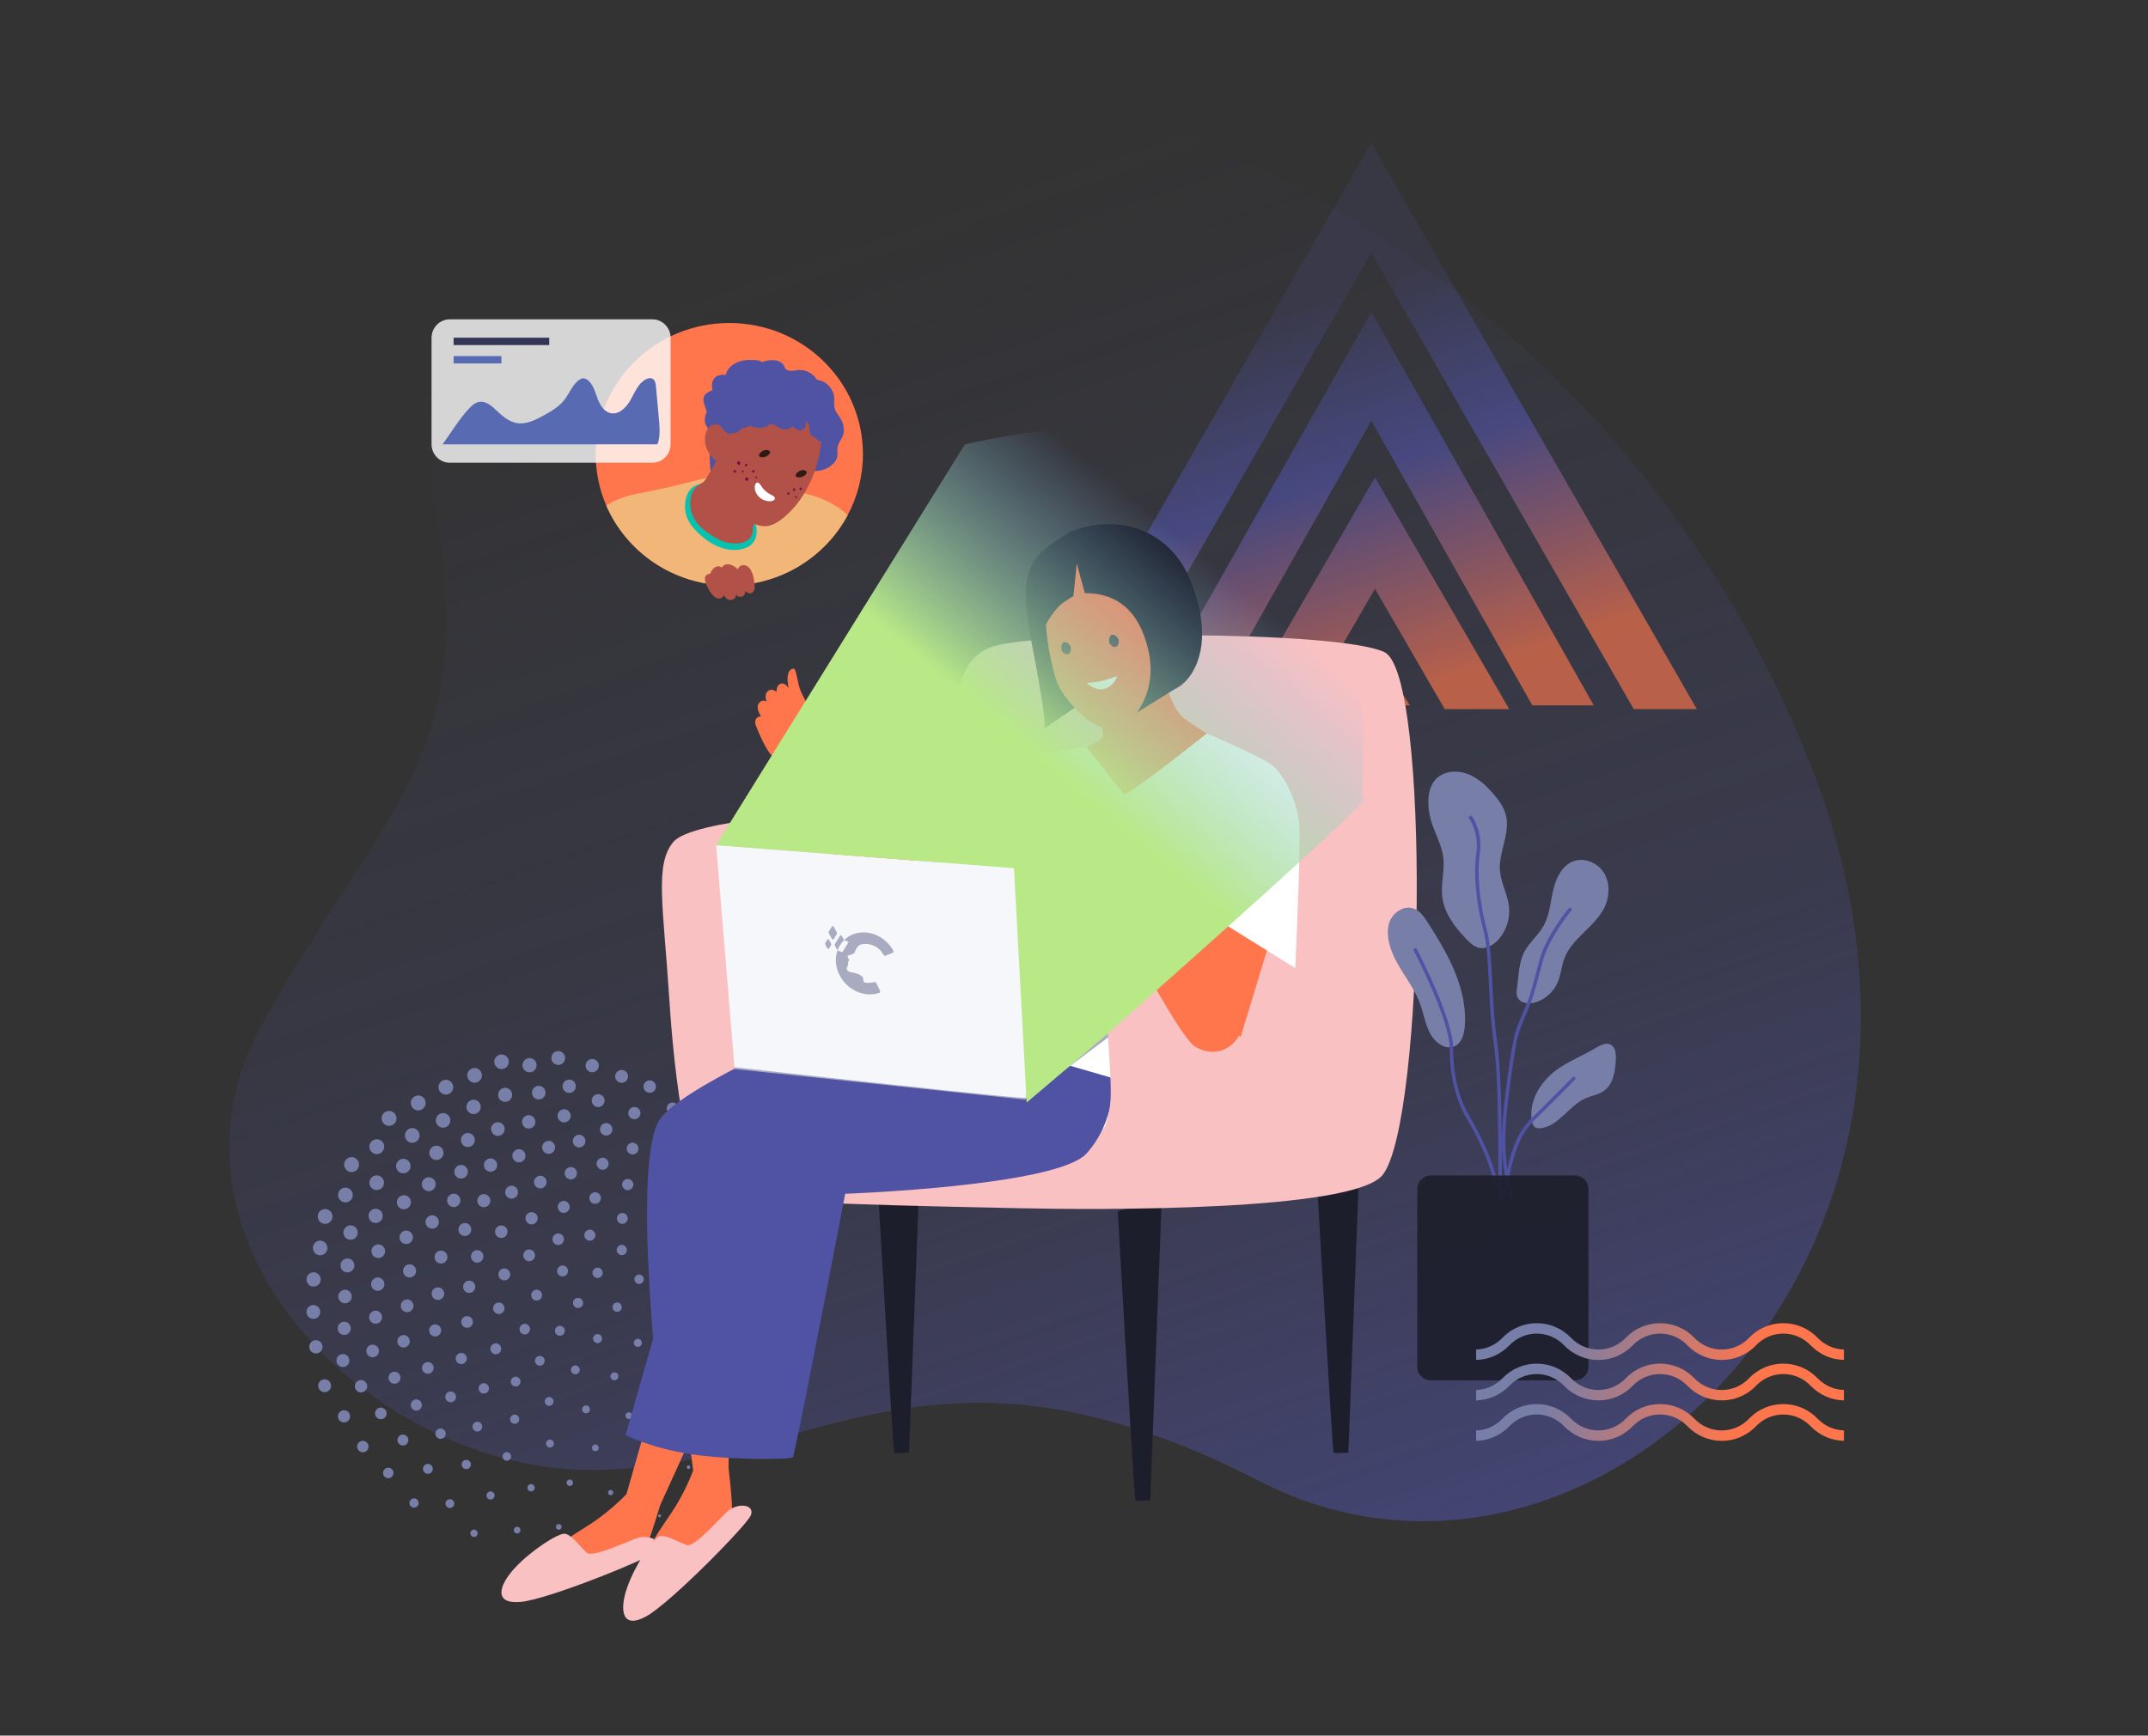 <?xml version="1.0" encoding="UTF-8"?>
<svg width="584px" height="472px" viewBox="0 0 584 472" version="1.1" xmlns="http://www.w3.org/2000/svg" xmlns:xlink="http://www.w3.org/1999/xlink">
    <rect x="0" y="0" width="584" height="472" fill="#333333" stroke="none"/>
    <!-- Generator: Sketch 60.1 (88133) - https://sketch.com -->
    <title>University selection -Crimson Education</title>
    <desc>Created with Sketch.</desc>
    <defs>
        <linearGradient x1="79.631%" y1="113.598%" x2="16.12%" y2="22.096%" id="linearGradient-1">
            <stop stop-color="#5052A3" offset="0%"></stop>
            <stop stop-color="#5052A3" stop-opacity="0.299" offset="47.281%"></stop>
            <stop stop-color="#5052A3" stop-opacity="0" offset="100%"></stop>
        </linearGradient>
        <linearGradient x1="38.204%" y1="29.846%" x2="63.006%" y2="94.176%" id="linearGradient-2">
            <stop stop-color="#5052A3" stop-opacity="0.248" offset="0%"></stop>
            <stop stop-color="#5052A3" offset="43.774%"></stop>
            <stop stop-color="#FF764C" offset="100%"></stop>
        </linearGradient>
        <linearGradient x1="50%" y1="6.362%" x2="27.096%" y2="35.653%" id="linearGradient-3">
            <stop stop-color="#80C3F3" stop-opacity="0" offset="0%"></stop>
            <stop stop-color="#B8E986" offset="100%"></stop>
        </linearGradient>
        <linearGradient x1="19.812%" y1="46.48%" x2="74.008%" y2="52.282%" id="linearGradient-4">
            <stop stop-color="#777EA8" offset="0%"></stop>
            <stop stop-color="#FF764C" offset="100%"></stop>
        </linearGradient>
    </defs>
    <g id="University-selection--Crimson-Education" stroke="none" stroke-width="1" fill="none" fill-rule="evenodd">
        <g id="Group-331" transform="translate(222.669, 192.18) rotate(14) translate(-222.669, -192.18) translate(145.669, 115.18)"></g>
        <path d="M196.944,422.626 C138.524,434.567 64.519,385.399 85.109,321.059 C105.699,256.719 130.406,238.478 103.64,171.508 C76.873,104.539 107.222,55.535 187.536,35.93 C267.85,16.325 407.279,49.377 485.11,171.508 C562.941,293.64 471.312,419.131 375.138,391.111 C278.964,363.091 255.363,410.684 196.944,422.626 Z" id="Path-34" fill-opacity="0.8" fill="url(#linearGradient-1)" transform="translate(297.972, 227.546) rotate(11) translate(-297.972, -227.546) "></path>
        <path d="M163.485,417.866 C163.704,417.639 164.064,417.635 164.29,417.855 C164.515,418.077 164.52,418.44 164.301,418.666 C164.081,418.892 163.72,418.897 163.495,418.676 C163.269,418.455 163.265,418.092 163.485,417.866 Z M128.161,416.276 C128.545,415.88 129.176,415.873 129.569,416.259 C129.963,416.645 129.972,417.279 129.587,417.675 C129.204,418.071 128.572,418.079 128.179,417.693 C127.785,417.307 127.777,416.672 128.161,416.276 Z M139.947,415.478 C140.297,415.116 140.875,415.109 141.235,415.462 C141.595,415.816 141.602,416.396 141.25,416.758 C140.9,417.12 140.323,417.127 139.963,416.774 C139.603,416.421 139.596,415.841 139.947,415.478 Z M151.368,414.701 C151.666,414.394 152.156,414.387 152.462,414.687 C152.769,414.988 152.775,415.481 152.476,415.789 C152.178,416.097 151.687,416.103 151.381,415.803 C151.075,415.502 151.069,415.008 151.368,414.701 Z M179.042,411.95 C179.197,411.792 179.448,411.788 179.606,411.943 C179.765,412.098 179.768,412.352 179.614,412.511 C179.459,412.669 179.207,412.673 179.05,412.518 C178.891,412.363 178.889,412.109 179.042,411.95 Z M121.463,408.069 C121.923,407.594 122.678,407.585 123.15,408.049 C123.621,408.511 123.63,409.27 123.17,409.744 C122.711,410.218 121.956,410.228 121.483,409.765 C121.012,409.302 121.003,408.543 121.463,408.069 Z M111.675,407.859 C112.159,407.361 112.952,407.352 113.446,407.837 C113.942,408.323 113.951,409.121 113.468,409.619 C112.985,410.117 112.192,410.126 111.698,409.64 C111.202,409.155 111.192,408.357 111.675,407.859 Z M132.589,405.925 C133.013,405.488 133.708,405.48 134.143,405.906 C134.577,406.332 134.586,407.032 134.162,407.469 C133.739,407.905 133.043,407.914 132.608,407.488 C132.175,407.062 132.166,406.362 132.589,405.925 Z M165.526,405.403 C165.799,405.122 166.246,405.116 166.525,405.39 C166.804,405.664 166.81,406.113 166.538,406.394 C166.266,406.675 165.818,406.68 165.539,406.407 C165.26,406.133 165.254,405.683 165.526,405.403 Z M143.675,403.896 C144.06,403.5 144.691,403.493 145.085,403.878 C145.478,404.266 145.487,404.9 145.102,405.296 C144.718,405.692 144.087,405.7 143.693,405.314 C143.3,404.927 143.292,404.292 143.675,403.896 Z M154.283,402.618 C154.625,402.266 155.185,402.26 155.534,402.602 C155.885,402.946 155.892,403.51 155.551,403.862 C155.208,404.214 154.648,404.22 154.298,403.877 C153.948,403.534 153.941,402.97 154.283,402.618 Z M104.549,399.572 C105.097,399.005 105.998,398.994 106.56,399.546 C107.123,400.098 107.134,401.004 106.586,401.57 C106.037,402.136 105.136,402.146 104.573,401.595 C104.01,401.043 104,400.137 104.549,399.572 Z M115.383,398.52 C115.9,397.988 116.746,397.978 117.275,398.496 C117.804,399.015 117.814,399.867 117.299,400.399 C116.783,400.931 115.936,400.941 115.407,400.422 C114.878,399.903 114.867,399.052 115.383,398.52 Z M125.873,397.388 C126.357,396.891 127.149,396.88 127.644,397.367 C128.14,397.852 128.15,398.649 127.666,399.147 C127.183,399.646 126.39,399.655 125.896,399.17 C125.4,398.683 125.391,397.886 125.873,397.388 Z M186.844,398.661 C187.03,398.469 187.338,398.465 187.528,398.653 C187.72,398.841 187.724,399.149 187.538,399.342 C187.35,399.534 187.044,399.539 186.852,399.349 C186.661,399.162 186.657,398.853 186.844,398.661 Z M173.845,396.214 C174.12,395.93 174.572,395.924 174.855,396.202 C175.137,396.479 175.143,396.933 174.867,397.218 C174.593,397.502 174.14,397.508 173.857,397.231 C173.574,396.953 173.569,396.498 173.845,396.214 Z M136.959,395.255 C137.41,394.792 138.149,394.783 138.61,395.235 C139.071,395.687 139.08,396.43 138.63,396.895 C138.18,397.359 137.441,397.367 136.98,396.915 C136.519,396.462 136.51,395.72 136.959,395.255 Z M97.539,392.304 C98.137,391.687 99.12,391.674 99.733,392.276 C100.346,392.879 100.357,393.866 99.76,394.482 C99.161,395.099 98.18,395.112 97.567,394.51 C96.954,393.908 96.941,392.921 97.539,392.304 Z M161.212,393.105 C161.564,392.742 162.141,392.736 162.501,393.088 C162.861,393.442 162.869,394.022 162.517,394.385 C162.166,394.747 161.59,394.754 161.229,394.4 C160.869,394.047 160.862,393.467 161.212,393.105 Z M148.751,391.82 C149.165,391.393 149.844,391.384 150.268,391.8 C150.692,392.216 150.701,392.9 150.287,393.327 C149.872,393.753 149.194,393.762 148.769,393.346 C148.344,392.93 148.336,392.246 148.751,391.82 Z M108.478,390.582 C109.05,389.993 109.989,389.982 110.575,390.557 C111.161,391.132 111.172,392.076 110.6,392.665 C110.029,393.254 109.09,393.266 108.505,392.691 C107.918,392.117 107.907,391.172 108.478,390.582 Z M118.778,388.899 C119.32,388.34 120.211,388.329 120.766,388.874 C121.322,389.42 121.333,390.314 120.79,390.873 C120.248,391.432 119.358,391.444 118.803,390.898 C118.247,390.353 118.236,389.458 118.778,388.899 Z M198.238,389.184 C198.413,389.005 198.698,389.001 198.875,389.176 C199.053,389.35 199.057,389.637 198.884,389.816 C198.71,389.996 198.425,389.999 198.246,389.823 C198.069,389.65 198.065,389.363 198.238,389.184 Z M128.842,387.045 C129.35,386.52 130.187,386.509 130.709,387.022 C131.231,387.535 131.242,388.376 130.733,388.9 C130.223,389.425 129.387,389.435 128.865,388.923 C128.342,388.411 128.333,387.57 128.842,387.045 Z M183.042,386.01 C183.321,385.722 183.778,385.717 184.064,385.998 C184.35,386.278 184.356,386.739 184.077,387.026 C183.797,387.313 183.34,387.319 183.053,387.039 C182.767,386.758 182.762,386.298 183.042,386.01 Z M139.042,385.086 C139.521,384.591 140.309,384.581 140.8,385.063 C141.292,385.546 141.302,386.338 140.822,386.833 C140.342,387.327 139.554,387.337 139.063,386.855 C138.571,386.372 138.562,385.58 139.042,385.086 Z M92.348,384.015 C92.986,383.357 94.032,383.345 94.686,383.985 C95.339,384.627 95.352,385.68 94.714,386.337 C94.077,386.994 93.03,387.007 92.377,386.367 C91.723,385.725 91.71,384.672 92.348,384.015 Z M102.409,383.274 C103.018,382.647 104.015,382.635 104.638,383.245 C105.262,383.857 105.274,384.862 104.666,385.488 C104.058,386.115 103.06,386.127 102.436,385.517 C101.813,384.904 101.801,383.9 102.409,383.274 Z M170.311,384.352 C170.663,383.99 171.24,383.982 171.599,384.336 C171.96,384.69 171.968,385.27 171.615,385.632 C171.265,385.994 170.688,386.001 170.327,385.647 C169.968,385.294 169.96,384.714 170.311,384.352 Z M158.566,382.522 C158.977,382.099 159.651,382.091 160.071,382.504 C160.493,382.916 160.501,383.595 160.09,384.018 C159.679,384.441 159.006,384.45 158.586,384.037 C158.164,383.624 158.156,382.946 158.566,382.522 Z M112.108,381.03 C112.694,380.427 113.653,380.415 114.253,381.003 C114.853,381.591 114.864,382.558 114.279,383.161 C113.695,383.764 112.734,383.775 112.135,383.186 C111.535,382.599 111.523,381.633 112.108,381.03 Z M148.446,380.284 C148.905,379.811 149.661,379.8 150.133,380.264 C150.604,380.726 150.613,381.485 150.154,381.96 C149.693,382.434 148.938,382.443 148.466,381.981 C147.995,381.517 147.986,380.758 148.446,380.284 Z M121.466,378.844 C122.031,378.262 122.961,378.251 123.539,378.819 C124.118,379.387 124.129,380.32 123.565,380.904 C123,381.486 122.072,381.497 121.492,380.929 C120.913,380.36 120.902,379.427 121.466,378.844 Z M130.537,376.579 C131.08,376.02 131.97,376.009 132.525,376.555 C133.081,377.099 133.092,377.995 132.55,378.554 C132.008,379.113 131.118,379.123 130.562,378.579 C130.006,378.033 129.995,377.138 130.537,376.579 Z M96.953,375.814 C97.601,375.146 98.663,375.134 99.328,375.784 C99.991,376.436 100.004,377.503 99.356,378.172 C98.709,378.839 97.646,378.853 96.983,378.202 C96.319,377.551 96.305,376.481 96.953,375.814 Z M87.008,375.627 C87.682,374.932 88.788,374.919 89.479,375.596 C90.17,376.274 90.183,377.386 89.509,378.081 C88.835,378.776 87.729,378.79 87.039,378.112 C86.349,377.433 86.334,376.322 87.008,375.627 Z M191.086,376.413 C191.371,376.119 191.84,376.113 192.133,376.401 C192.426,376.687 192.432,377.159 192.146,377.453 C191.861,377.748 191.392,377.754 191.099,377.466 C190.807,377.18 190.801,376.708 191.086,376.413 Z M205.147,376.639 C205.355,376.425 205.694,376.421 205.906,376.629 C206.117,376.837 206.122,377.177 205.915,377.39 C205.708,377.603 205.369,377.608 205.158,377.4 C204.945,377.192 204.942,376.852 205.147,376.639 Z M139.241,374.805 C139.754,374.276 140.595,374.266 141.12,374.781 C141.646,375.297 141.657,376.144 141.144,376.671 C140.631,377.2 139.79,377.21 139.264,376.694 C138.739,376.179 138.728,375.333 139.241,374.805 Z M178.019,374.85 C178.376,374.481 178.963,374.474 179.331,374.834 C179.698,375.194 179.705,375.785 179.347,376.154 C178.989,376.523 178.401,376.53 178.035,376.17 C177.668,375.81 177.661,375.219 178.019,374.85 Z M106.089,373.524 C106.717,372.876 107.747,372.864 108.391,373.495 C109.034,374.127 109.047,375.163 108.419,375.81 C107.792,376.457 106.761,376.47 106.117,375.839 C105.475,375.208 105.461,374.171 106.089,373.524 Z M166.28,373.529 C166.693,373.102 167.373,373.093 167.797,373.51 C168.221,373.925 168.23,374.609 167.816,375.036 C167.402,375.463 166.722,375.472 166.298,375.055 C165.874,374.639 165.865,373.955 166.28,373.529 Z M155.562,371.685 C156.024,371.207 156.785,371.198 157.259,371.664 C157.734,372.13 157.744,372.895 157.281,373.372 C156.817,373.85 156.057,373.86 155.582,373.394 C155.108,372.928 155.099,372.163 155.562,371.685 Z M115.194,370.903 C115.802,370.276 116.8,370.264 117.423,370.875 C118.046,371.487 118.058,372.49 117.451,373.118 C116.843,373.744 115.844,373.757 115.221,373.145 C114.598,372.533 114.586,371.53 115.194,370.903 Z M91.975,368.765 C92.653,368.067 93.764,368.053 94.458,368.734 C95.152,369.416 95.166,370.533 94.489,371.231 C93.812,371.93 92.701,371.942 92.007,371.262 C91.313,370.581 91.298,369.464 91.975,368.765 Z M145.833,369.145 C146.342,368.62 147.178,368.61 147.701,369.121 C148.222,369.634 148.233,370.475 147.724,371 C147.214,371.526 146.378,371.536 145.855,371.023 C145.335,370.511 145.324,369.671 145.833,369.145 Z M124.327,368.388 C124.913,367.785 125.873,367.774 126.472,368.361 C127.072,368.949 127.084,369.916 126.499,370.519 C125.914,371.122 124.953,371.134 124.354,370.545 C123.755,369.957 123.742,368.991 124.327,368.388 Z M100.089,366.189 C100.75,365.508 101.834,365.494 102.511,366.159 C103.188,366.823 103.202,367.913 102.541,368.595 C101.881,369.276 100.797,369.289 100.119,368.625 C99.442,367.96 99.428,366.869 100.089,366.189 Z M133.743,365.782 C134.311,365.195 135.245,365.184 135.828,365.755 C136.411,366.328 136.422,367.267 135.853,367.853 C135.284,368.438 134.352,368.45 133.768,367.878 C133.186,367.306 133.174,366.368 133.743,365.782 Z M84.594,365.001 C85.291,364.283 86.435,364.268 87.149,364.969 C87.864,365.67 87.878,366.82 87.181,367.539 C86.484,368.257 85.34,368.271 84.626,367.57 C83.912,366.869 83.897,365.72 84.594,365.001 Z M184.753,365.513 C185.118,365.137 185.716,365.13 186.09,365.496 C186.464,365.863 186.471,366.465 186.107,366.84 C185.742,367.216 185.143,367.223 184.77,366.857 C184.396,366.49 184.389,365.889 184.753,365.513 Z M197.043,365.458 C197.351,365.14 197.858,365.134 198.175,365.444 C198.491,365.753 198.497,366.263 198.188,366.581 C197.879,366.901 197.373,366.907 197.057,366.596 C196.74,366.285 196.734,365.775 197.043,365.458 Z M108.515,363.578 C109.166,362.908 110.234,362.894 110.901,363.549 C111.569,364.203 111.582,365.278 110.931,365.948 C110.281,366.62 109.212,366.633 108.545,365.979 C107.878,365.324 107.865,364.249 108.515,363.578 Z M172.629,364.419 C173.052,363.983 173.748,363.973 174.182,364.4 C174.617,364.826 174.626,365.525 174.201,365.962 C173.778,366.4 173.082,366.407 172.647,365.982 C172.213,365.556 172.205,364.856 172.629,364.419 Z M210.086,364.651 C210.333,364.397 210.737,364.392 210.988,364.64 C211.241,364.887 211.246,365.293 211,365.547 C210.754,365.801 210.35,365.805 210.098,365.559 C209.845,365.311 209.84,364.905 210.086,364.651 Z M161.588,363.176 C162.06,362.688 162.837,362.679 163.322,363.154 C163.807,363.63 163.817,364.412 163.344,364.899 C162.87,365.386 162.094,365.396 161.608,364.92 C161.124,364.444 161.114,363.664 161.588,363.176 Z M117.134,360.658 C117.765,360.007 118.802,359.995 119.448,360.629 C120.095,361.264 120.108,362.306 119.477,362.956 C118.846,363.607 117.81,363.62 117.163,362.985 C116.516,362.351 116.504,361.309 117.134,360.658 Z M151.258,360.958 C151.776,360.423 152.629,360.413 153.162,360.934 C153.693,361.457 153.704,362.314 153.184,362.849 C152.665,363.384 151.813,363.395 151.281,362.873 C150.748,362.351 150.738,361.494 151.258,360.958 Z M92.31,359.98 C93,359.268 94.134,359.254 94.841,359.949 C95.548,360.643 95.562,361.782 94.872,362.494 C94.182,363.205 93.049,363.22 92.341,362.525 C91.634,361.832 91.619,360.691 92.31,359.98 Z M141.653,360.447 C142.205,359.878 143.11,359.867 143.677,360.423 C144.243,360.977 144.254,361.889 143.701,362.459 C143.15,363.028 142.243,363.039 141.678,362.483 C141.112,361.929 141.101,361.017 141.653,360.447 Z M125.856,358.394 C126.467,357.764 127.471,357.752 128.097,358.366 C128.723,358.981 128.737,359.99 128.125,360.621 C127.513,361.251 126.51,361.264 125.884,360.648 C125.256,360.034 125.244,359.024 125.856,358.394 Z M100.855,356.972 C101.536,356.271 102.652,356.256 103.349,356.941 C104.047,357.625 104.061,358.749 103.38,359.45 C102.7,360.152 101.583,360.166 100.886,359.481 C100.189,358.797 100.174,357.673 100.855,356.972 Z M83.861,355.477 C84.582,354.735 85.763,354.721 86.502,355.445 C87.239,356.169 87.253,357.358 86.534,358.099 C85.814,358.841 84.632,358.857 83.895,358.132 C83.156,357.408 83.141,356.22 83.861,355.477 Z M178.609,355.791 C179.042,355.343 179.753,355.335 180.198,355.771 C180.643,356.207 180.651,356.923 180.217,357.37 C179.784,357.817 179.073,357.826 178.627,357.39 C178.183,356.953 178.175,356.238 178.609,355.791 Z M134.505,354.698 C135.103,354.08 136.085,354.069 136.698,354.67 C137.311,355.273 137.323,356.259 136.725,356.876 C136.127,357.493 135.145,357.506 134.533,356.904 C133.919,356.302 133.906,355.315 134.505,354.698 Z M190.121,355.318 C190.508,354.92 191.145,354.912 191.541,355.301 C191.939,355.691 191.946,356.331 191.559,356.73 C191.171,357.13 190.535,357.138 190.138,356.748 C189.741,356.358 189.733,355.718 190.121,355.318 Z M109.45,353.907 C110.116,353.22 111.212,353.206 111.896,353.877 C112.579,354.548 112.594,355.649 111.926,356.338 C111.259,357.026 110.163,357.039 109.48,356.368 C108.795,355.697 108.782,354.596 109.45,353.907 Z M166.889,354.598 C167.376,354.097 168.174,354.087 168.672,354.576 C169.171,355.066 169.18,355.868 168.695,356.37 C168.208,356.87 167.41,356.881 166.912,356.392 C166.413,355.902 166.403,355.1 166.889,354.598 Z M202.032,354.387 C202.37,354.038 202.926,354.032 203.272,354.372 C203.62,354.712 203.626,355.271 203.288,355.619 C202.95,355.969 202.395,355.975 202.048,355.635 C201.702,355.294 201.695,354.735 202.032,354.387 Z M156.183,353.374 C156.713,352.829 157.581,352.818 158.123,353.35 C158.665,353.883 158.676,354.756 158.147,355.301 C157.618,355.847 156.75,355.858 156.207,355.326 C155.665,354.794 155.654,353.92 156.183,353.374 Z M216.203,352.898 L216.328,354.331 L214.904,354.456 L214.779,353.023 L216.203,352.898 Z M92.491,351.297 C93.197,350.568 94.357,350.554 95.081,351.264 C95.806,351.976 95.82,353.142 95.115,353.871 C94.408,354.599 93.248,354.614 92.522,353.903 C91.798,353.192 91.784,352.025 92.491,351.297 Z M144.839,351.176 C145.411,350.586 146.35,350.574 146.935,351.149 C147.522,351.725 147.533,352.668 146.961,353.259 C146.39,353.848 145.451,353.86 144.865,353.284 C144.279,352.709 144.267,351.765 144.839,351.176 Z M117.849,350.618 C118.507,349.94 119.586,349.927 120.26,350.587 C120.934,351.249 120.947,352.334 120.289,353.012 C119.632,353.69 118.552,353.703 117.879,353.042 C117.205,352.381 117.192,351.295 117.849,350.618 Z M126.377,348.778 C127.015,348.12 128.062,348.107 128.716,348.748 C129.37,349.39 129.382,350.443 128.745,351.1 C128.107,351.757 127.06,351.77 126.406,351.129 C125.753,350.488 125.74,349.435 126.377,348.778 Z M101.412,347.961 C102.109,347.243 103.253,347.227 103.967,347.928 C104.682,348.629 104.696,349.78 103.999,350.498 C103.302,351.217 102.158,351.231 101.444,350.53 C100.73,349.829 100.716,348.679 101.412,347.961 Z M83.878,346.576 C84.624,345.807 85.849,345.792 86.614,346.542 C87.379,347.292 87.395,348.525 86.648,349.294 C85.902,350.064 84.677,350.079 83.912,349.329 C83.147,348.578 83.131,347.346 83.878,346.576 Z M172.851,347 C173.34,346.496 174.144,346.486 174.646,346.978 C175.147,347.471 175.157,348.279 174.668,348.784 C174.178,349.288 173.374,349.299 172.873,348.806 C172.37,348.313 172.361,347.505 172.851,347 Z M135.966,345.446 C136.587,344.806 137.607,344.793 138.244,345.418 C138.88,346.041 138.893,347.067 138.272,347.708 C137.651,348.348 136.631,348.361 135.994,347.737 C135.357,347.112 135.345,346.087 135.966,345.446 Z M183.243,345.986 C183.699,345.515 184.449,345.505 184.917,345.966 C185.385,346.424 185.395,347.179 184.938,347.649 C184.481,348.12 183.732,348.129 183.263,347.671 C182.796,347.211 182.787,346.457 183.243,345.986 Z M161.475,345.168 C162.014,344.611 162.899,344.6 163.451,345.143 C164.004,345.684 164.015,346.573 163.476,347.13 C162.937,347.686 162.052,347.696 161.501,347.155 C160.947,346.613 160.937,345.723 161.475,345.168 Z M110.085,344.374 C110.772,343.665 111.899,343.651 112.605,344.343 C113.308,345.033 113.322,346.168 112.635,346.875 C111.948,347.585 110.82,347.598 110.116,346.907 C109.412,346.216 109.399,345.082 110.085,344.374 Z M151.883,344.604 C152.455,344.016 153.394,344.003 153.98,344.579 C154.566,345.154 154.577,346.098 154.005,346.687 C153.433,347.277 152.495,347.288 151.909,346.714 C151.323,346.138 151.311,345.195 151.883,344.604 Z M193.219,344.659 C193.636,344.23 194.321,344.221 194.749,344.64 C195.176,345.06 195.185,345.748 194.767,346.18 C194.351,346.609 193.665,346.618 193.237,346.198 C192.81,345.778 192.802,345.09 193.219,344.659 Z M93.104,342.804 C93.834,342.052 95.031,342.037 95.779,342.771 C96.528,343.505 96.542,344.709 95.812,345.462 C95.083,346.214 93.885,346.23 93.138,345.496 C92.389,344.761 92.374,343.556 93.104,342.804 Z M203.029,343.607 C203.41,343.215 204.036,343.207 204.425,343.591 C204.816,343.974 204.824,344.603 204.443,344.996 C204.062,345.388 203.437,345.396 203.046,345.012 C202.656,344.629 202.648,344.001 203.029,343.607 Z M118.64,340.627 C119.318,339.929 120.429,339.915 121.123,340.595 C121.818,341.277 121.831,342.395 121.154,343.094 C120.477,343.791 119.365,343.804 118.671,343.124 C117.977,342.443 117.964,341.325 118.64,340.627 Z M128.522,340.487 C129.176,339.813 130.251,339.8 130.921,340.458 C131.591,341.115 131.604,342.195 130.95,342.869 C130.297,343.543 129.223,343.557 128.553,342.9 C127.882,342.241 127.869,341.161 128.522,340.487 Z M211.705,341.54 C212.056,341.177 212.633,341.171 212.993,341.524 C213.353,341.877 213.36,342.457 213.01,342.819 C212.658,343.182 212.081,343.189 211.721,342.835 C211.361,342.482 211.353,341.902 211.705,341.54 Z M142.731,340.275 C143.347,339.641 144.355,339.629 144.984,340.247 C145.615,340.865 145.628,341.879 145.013,342.513 C144.398,343.147 143.389,343.159 142.759,342.541 C142.13,341.923 142.118,340.909 142.731,340.275 Z M101.519,338.962 C102.232,338.228 103.403,338.212 104.134,338.93 C104.865,339.648 104.88,340.824 104.166,341.561 C103.453,342.296 102.282,342.311 101.551,341.593 C100.819,340.876 100.805,339.698 101.519,338.962 Z M85.632,337.991 C86.395,337.205 87.647,337.189 88.429,337.956 C89.212,338.723 89.226,339.983 88.464,340.769 C87.701,341.554 86.449,341.571 85.667,340.804 C84.886,340.037 84.87,338.777 85.632,337.991 Z M168.063,338.971 C168.599,338.418 169.479,338.408 170.027,338.946 C170.577,339.485 170.587,340.369 170.052,340.921 C169.516,341.474 168.637,341.484 168.088,340.946 C167.54,340.407 167.528,339.523 168.063,338.971 Z M177.519,337.407 C178.028,336.883 178.864,336.873 179.386,337.384 C179.908,337.897 179.918,338.738 179.409,339.263 C178.9,339.788 178.064,339.799 177.541,339.286 C177.02,338.773 177.009,337.933 177.519,337.407 Z M150.65,335.912 C151.251,335.292 152.238,335.28 152.855,335.885 C153.472,336.489 153.484,337.483 152.882,338.102 C152.281,338.723 151.294,338.735 150.678,338.13 C150.06,337.525 150.048,336.532 150.65,335.912 Z M109.138,335.205 C109.841,334.479 110.996,334.465 111.718,335.172 C112.438,335.881 112.452,337.041 111.749,337.767 C111.046,338.492 109.891,338.506 109.17,337.798 C108.448,337.091 108.434,335.929 109.138,335.205 Z M159.294,334.852 C159.873,334.256 160.822,334.244 161.415,334.825 C162.008,335.408 162.019,336.363 161.441,336.959 C160.862,337.556 159.913,337.567 159.319,336.986 C158.727,336.405 158.715,335.449 159.294,334.852 Z M187.353,335.194 C187.832,334.699 188.62,334.69 189.111,335.172 C189.603,335.655 189.613,336.446 189.133,336.941 C188.653,337.436 187.866,337.446 187.374,336.964 C186.883,336.481 186.872,335.689 187.353,335.194 Z M93.917,333.825 C94.67,333.049 95.906,333.034 96.678,333.791 C97.45,334.547 97.465,335.79 96.712,336.567 C95.959,337.344 94.723,337.359 93.952,336.601 C93.18,335.844 93.165,334.601 93.917,333.825 Z M135.077,333.772 C135.732,333.098 136.806,333.084 137.476,333.741 C138.146,334.399 138.159,335.48 137.505,336.154 C136.851,336.828 135.777,336.842 135.106,336.183 C134.436,335.527 134.423,334.446 135.077,333.772 Z M125.125,333.132 C125.803,332.435 126.914,332.421 127.608,333.102 C128.303,333.783 128.317,334.9 127.639,335.599 C126.962,336.297 125.851,336.311 125.157,335.63 C124.463,334.949 124.449,333.831 125.125,333.132 Z M197.808,334.044 C198.248,333.589 198.971,333.581 199.423,334.023 C199.873,334.466 199.882,335.193 199.442,335.646 C199.002,336.101 198.279,336.109 197.828,335.666 C197.377,335.224 197.368,334.497 197.808,334.044 Z M116.209,331.047 C116.909,330.325 118.059,330.312 118.777,331.016 C119.495,331.72 119.509,332.876 118.809,333.598 C118.109,334.319 116.96,334.333 116.242,333.629 C115.524,332.925 115.509,331.769 116.209,331.047 Z M207.853,331.524 C208.264,331.1 208.938,331.091 209.359,331.504 C209.779,331.917 209.788,332.595 209.378,333.018 C208.966,333.442 208.293,333.45 207.872,333.037 C207.451,332.624 207.443,331.946 207.853,331.524 Z M143.336,330.139 C143.977,329.479 145.029,329.465 145.686,330.11 C146.342,330.754 146.356,331.812 145.714,332.473 C145.073,333.135 144.021,333.147 143.364,332.503 C142.707,331.857 142.695,330.799 143.336,330.139 Z M168.148,330.306 C168.716,329.72 169.649,329.709 170.231,330.28 C170.815,330.852 170.826,331.79 170.258,332.377 C169.689,332.963 168.756,332.975 168.173,332.403 C167.591,331.831 167.579,330.893 168.148,330.306 Z M86.955,329.403 C87.727,328.606 88.997,328.59 89.788,329.368 C90.58,330.145 90.596,331.42 89.823,332.216 C89.051,333.013 87.783,333.029 86.99,332.252 C86.199,331.475 86.182,330.2 86.955,329.403 Z M100.749,329.299 C101.494,328.529 102.72,328.514 103.484,329.264 C104.25,330.015 104.264,331.247 103.518,332.017 C102.771,332.786 101.547,332.801 100.782,332.051 C100.018,331.3 100.002,330.068 100.749,329.299 Z M176.94,328.143 C177.482,327.584 178.373,327.573 178.929,328.118 C179.485,328.664 179.495,329.558 178.953,330.117 C178.41,330.676 177.521,330.688 176.965,330.142 C176.409,329.597 176.399,328.702 176.94,328.143 Z M152.106,327.087 C152.731,326.443 153.755,326.43 154.396,327.058 C155.036,327.687 155.049,328.717 154.424,329.36 C153.799,330.005 152.774,330.018 152.135,329.389 C151.494,328.761 151.482,327.73 152.106,327.087 Z M108.445,325.615 C109.181,324.856 110.39,324.84 111.144,325.581 C111.899,326.321 111.914,327.537 111.178,328.296 C110.442,329.056 109.232,329.07 108.478,328.33 C107.723,327.59 107.709,326.373 108.445,325.615 Z M130.273,325.281 C130.956,324.576 132.079,324.562 132.779,325.25 C133.48,325.937 133.495,327.066 132.811,327.772 C132.127,328.476 131.004,328.49 130.304,327.802 C129.603,327.114 129.589,325.986 130.273,325.281 Z M122.075,325.177 C122.772,324.458 123.916,324.444 124.63,325.145 C125.345,325.846 125.359,326.996 124.662,327.714 C123.965,328.432 122.821,328.448 122.107,327.747 C121.393,327.046 121.379,325.895 122.075,325.177 Z M184.982,325.509 C185.503,324.97 186.362,324.959 186.897,325.484 C187.433,326.009 187.444,326.872 186.921,327.411 C186.398,327.95 185.54,327.961 185.005,327.435 C184.47,326.91 184.459,326.048 184.982,325.509 Z M160.677,324.704 C161.281,324.081 162.275,324.068 162.894,324.676 C163.514,325.284 163.527,326.282 162.922,326.906 C162.317,327.53 161.324,327.542 160.704,326.934 C160.085,326.326 160.073,325.327 160.677,324.704 Z M193.879,324.88 C194.371,324.372 195.18,324.362 195.685,324.858 C196.191,325.353 196.2,326.167 195.708,326.675 C195.215,327.183 194.406,327.193 193.901,326.698 C193.395,326.202 193.386,325.389 193.879,324.88 Z M92.479,323.573 C93.252,322.776 94.52,322.76 95.311,323.538 C96.103,324.314 96.119,325.59 95.346,326.386 C94.574,327.182 93.306,327.199 92.514,326.422 C91.722,325.645 91.706,324.369 92.479,323.573 Z M137.845,322.99 C138.519,322.296 139.625,322.281 140.316,322.959 C141.006,323.637 141.02,324.749 140.346,325.444 C139.672,326.139 138.567,326.153 137.875,325.474 C137.184,324.797 137.171,323.685 137.845,322.99 Z M203.454,322.505 C203.917,322.028 204.677,322.019 205.152,322.485 C205.628,322.95 205.636,323.715 205.173,324.193 C204.71,324.67 203.95,324.68 203.475,324.214 C203,323.747 202.99,322.983 203.454,322.505 Z M115.225,320.734 C115.95,319.985 117.143,319.969 117.888,320.7 C118.633,321.432 118.647,322.631 117.922,323.38 C117.195,324.129 116.003,324.143 115.258,323.413 C114.513,322.682 114.498,321.483 115.225,320.734 Z M169.572,321.073 C170.159,320.466 171.126,320.454 171.729,321.045 C172.331,321.638 172.343,322.608 171.755,323.215 C171.167,323.822 170.201,323.833 169.598,323.242 C168.996,322.65 168.984,321.68 169.572,321.073 Z M101,320.252 C101.766,319.463 103.022,319.447 103.808,320.217 C104.592,320.987 104.608,322.252 103.843,323.042 C103.077,323.831 101.819,323.847 101.034,323.077 C100.248,322.307 100.233,321.042 101,320.252 Z M145.673,320.263 C146.333,319.581 147.418,319.568 148.096,320.232 C148.772,320.897 148.785,321.988 148.125,322.669 C147.464,323.35 146.381,323.363 145.703,322.698 C145.025,322.035 145.012,320.944 145.673,320.263 Z M154.007,317.882 C154.652,317.218 155.709,317.204 156.37,317.853 C157.029,318.501 157.043,319.564 156.398,320.229 C155.754,320.892 154.697,320.906 154.036,320.258 C153.376,319.61 153.362,318.546 154.007,317.882 Z M177.894,318.027 C178.465,317.438 179.404,317.427 179.989,318.001 C180.576,318.577 180.587,319.521 180.016,320.11 C179.444,320.7 178.505,320.711 177.919,320.137 C177.333,319.562 177.322,318.618 177.894,318.027 Z M124.043,317.367 C124.753,316.636 125.918,316.622 126.647,317.335 C127.375,318.049 127.388,319.222 126.678,319.954 C125.969,320.685 124.803,320.7 124.075,319.986 C123.347,319.272 123.333,318.099 124.043,317.367 Z M108.245,315.73 C109.005,314.946 110.252,314.931 111.031,315.695 C111.809,316.458 111.824,317.712 111.064,318.495 C110.305,319.279 109.058,319.293 108.281,318.53 C107.503,317.766 107.487,316.512 108.245,315.73 Z M94.141,315.294 C94.921,314.491 96.199,314.475 96.998,315.259 C97.797,316.042 97.813,317.328 97.033,318.131 C96.254,318.935 94.975,318.951 94.177,318.167 C93.379,317.383 93.363,316.097 94.141,315.294 Z M132.077,315.57 C132.774,314.851 133.918,314.837 134.632,315.538 C135.347,316.239 135.361,317.39 134.664,318.108 C133.967,318.826 132.823,318.84 132.109,318.14 C131.395,317.439 131.381,316.288 132.077,315.57 Z M186.857,316.194 C187.403,315.632 188.297,315.62 188.857,316.17 C189.416,316.719 189.427,317.619 188.882,318.182 C188.335,318.744 187.441,318.756 186.881,318.207 C186.322,317.658 186.311,316.757 186.857,316.194 Z M162.679,315.332 C163.307,314.685 164.337,314.673 164.981,315.303 C165.624,315.935 165.637,316.972 165.009,317.619 C164.382,318.267 163.351,318.279 162.707,317.648 C162.064,317.017 162.051,315.98 162.679,315.332 Z M196.211,314.793 C196.73,314.258 197.582,314.247 198.114,314.77 C198.647,315.292 198.657,316.149 198.138,316.685 C197.619,317.219 196.766,317.23 196.234,316.708 C195.702,316.186 195.692,315.328 196.211,314.793 Z M139.816,313.069 C140.502,312.36 141.63,312.347 142.334,313.037 C143.039,313.729 143.053,314.863 142.366,315.571 C141.679,316.279 140.551,316.293 139.847,315.602 C139.143,314.912 139.129,313.777 139.816,313.069 Z M117.273,312.154 C118.019,311.386 119.244,311.371 120.009,312.121 C120.774,312.871 120.789,314.104 120.043,314.872 C119.296,315.642 118.072,315.658 117.307,314.907 C116.542,314.156 116.527,312.924 117.273,312.154 Z M170.848,311.24 C171.463,310.606 172.472,310.593 173.102,311.212 C173.732,311.83 173.743,312.844 173.13,313.478 C172.514,314.112 171.506,314.124 170.876,313.506 C170.246,312.888 170.234,311.873 170.848,311.24 Z M101.003,310.422 C101.781,309.619 103.06,309.603 103.859,310.387 C104.658,311.17 104.674,312.457 103.894,313.26 C103.115,314.063 101.837,314.079 101.038,313.296 C100.239,312.512 100.223,311.226 101.003,310.422 Z M147.909,310.788 C148.586,310.09 149.698,310.076 150.392,310.757 C151.086,311.439 151.099,312.557 150.422,313.254 C149.745,313.953 148.634,313.966 147.939,313.286 C147.246,312.605 147.231,311.487 147.909,310.788 Z M156.224,309.116 C156.885,308.434 157.969,308.421 158.646,309.085 C159.324,309.75 159.337,310.841 158.676,311.522 C158.016,312.203 156.932,312.216 156.254,311.552 C155.577,310.887 155.563,309.797 156.224,309.116 Z M125.848,308.7 C126.578,307.947 127.777,307.933 128.524,308.667 C129.272,309.401 129.287,310.605 128.558,311.358 C127.828,312.11 126.63,312.125 125.882,311.392 C125.134,310.657 125.118,309.451 125.848,308.7 Z M179.238,308.585 C179.837,307.969 180.818,307.957 181.431,308.559 C182.045,309.16 182.057,310.148 181.459,310.763 C180.861,311.381 179.879,311.393 179.265,310.792 C178.652,310.19 178.639,309.202 179.238,308.585 Z M110.659,307.38 C111.429,306.586 112.691,306.571 113.479,307.344 C114.267,308.119 114.284,309.388 113.514,310.182 C112.745,310.974 111.483,310.99 110.694,310.217 C109.906,309.442 109.89,308.173 110.659,307.38 Z M188.876,307.188 C189.448,306.599 190.387,306.587 190.973,307.162 C191.56,307.737 191.571,308.681 190.999,309.27 C190.427,309.86 189.489,309.871 188.903,309.297 C188.317,308.721 188.305,307.777 188.876,307.188 Z M134.042,305.741 C134.755,305.006 135.927,304.991 136.658,305.709 C137.389,306.427 137.404,307.604 136.69,308.339 C135.977,309.075 134.806,309.089 134.075,308.371 C133.343,307.654 133.33,306.477 134.042,305.741 Z M163.609,305.93 C164.26,305.26 165.328,305.247 165.995,305.901 C166.662,306.556 166.676,307.63 166.025,308.301 C165.374,308.973 164.305,308.986 163.638,308.331 C162.972,307.676 162.958,306.602 163.609,305.93 Z M142.451,303.816 C143.152,303.094 144.301,303.079 145.019,303.784 C145.737,304.488 145.751,305.643 145.051,306.365 C144.351,307.087 143.202,307.101 142.483,306.397 C141.766,305.693 141.751,304.537 142.451,303.816 Z M119.058,303.304 C119.821,302.519 121.073,302.503 121.855,303.27 C122.638,304.036 122.652,305.296 121.89,306.082 C121.127,306.868 119.875,306.884 119.094,306.117 C118.312,305.35 118.296,304.091 119.058,303.304 Z M104.331,302.73 C105.11,301.927 106.389,301.911 107.187,302.694 C107.986,303.477 108.002,304.764 107.223,305.567 C106.443,306.37 105.165,306.387 104.367,305.602 C103.568,304.819 103.552,303.533 104.331,302.73 Z M152.099,302.196 C152.786,301.486 153.914,301.473 154.617,302.163 C155.322,302.855 155.335,303.989 154.649,304.697 C153.962,305.405 152.834,305.42 152.13,304.728 C151.425,304.038 151.412,302.903 152.099,302.196 Z M171.293,301.55 C171.931,300.893 172.977,300.88 173.631,301.521 C174.284,302.162 174.297,303.215 173.66,303.872 C173.022,304.53 171.976,304.543 171.322,303.901 C170.668,303.26 170.655,302.208 171.293,301.55 Z M181.715,300.308 C182.326,299.678 183.329,299.666 183.956,300.281 C184.583,300.895 184.595,301.905 183.984,302.535 C183.371,303.165 182.369,303.177 181.743,302.563 C181.115,301.948 181.103,300.939 181.715,300.308 Z M127.361,299.647 C128.113,298.87 129.349,298.855 130.121,299.613 C130.893,300.369 130.907,301.612 130.155,302.389 C129.403,303.165 128.167,303.18 127.394,302.423 C126.622,301.666 126.608,300.422 127.361,299.647 Z M112.264,298.527 C113.043,297.723 114.322,297.707 115.12,298.491 C115.919,299.274 115.935,300.561 115.156,301.364 C114.377,302.168 113.098,302.184 112.3,301.4 C111.501,300.616 111.485,299.33 112.264,298.527 Z M161.375,298.088 C162.05,297.393 163.155,297.379 163.846,298.057 C164.537,298.735 164.551,299.846 163.878,300.542 C163.203,301.236 162.098,301.251 161.407,300.572 C160.715,299.895 160.702,298.782 161.375,298.088 Z M135.968,296.405 C136.704,295.645 137.913,295.631 138.668,296.371 C139.423,297.111 139.437,298.327 138.701,299.086 C137.964,299.846 136.756,299.861 136.002,299.12 C135.247,298.38 135.231,297.164 135.968,296.405 Z M145.153,295.853 C145.861,295.12 147.027,295.106 147.755,295.82 C148.483,296.534 148.497,297.707 147.788,298.439 C147.078,299.17 145.912,299.185 145.184,298.471 C144.456,297.757 144.442,296.584 145.153,295.853 Z M119.787,294.252 C120.56,293.456 121.828,293.439 122.62,294.217 C123.412,294.994 123.428,296.27 122.655,297.066 C121.882,297.862 120.615,297.878 119.822,297.101 C119.03,296.324 119.014,295.049 119.787,294.252 Z M153.46,294.14 C154.156,293.421 155.3,293.407 156.014,294.108 C156.728,294.809 156.743,295.96 156.046,296.678 C155.349,297.396 154.206,297.411 153.491,296.71 C152.777,296.009 152.763,294.858 153.46,294.14 Z M175.43,294.312 C176.08,293.64 177.149,293.628 177.815,294.282 C178.483,294.936 178.496,296.011 177.845,296.682 C177.195,297.353 176.126,297.366 175.46,296.712 C174.792,296.056 174.778,294.983 175.43,294.312 Z M167.756,291.495 C168.43,290.801 169.536,290.786 170.227,291.464 C170.917,292.142 170.931,293.254 170.257,293.949 C169.584,294.644 168.478,294.657 167.786,293.98 C167.095,293.302 167.082,292.19 167.756,291.495 Z M127.604,291.042 C128.373,290.248 129.635,290.232 130.424,291.007 C131.212,291.78 131.228,293.049 130.459,293.842 C129.69,294.636 128.427,294.652 127.638,293.878 C126.85,293.104 126.835,291.835 127.604,291.042 Z M142.597,288.331 C143.34,287.565 144.56,287.549 145.321,288.297 C146.082,289.044 146.097,290.27 145.355,291.036 C144.612,291.802 143.392,291.818 142.631,291.071 C141.869,290.323 141.855,289.097 142.597,288.331 Z M159.717,288.532 C160.41,287.817 161.549,287.803 162.26,288.5 C162.971,289.198 162.984,290.343 162.291,291.058 C161.598,291.773 160.459,291.787 159.748,291.09 C159.037,290.392 159.023,289.247 159.717,288.532 Z M134.946,287.358 C135.709,286.571 136.961,286.556 137.743,287.323 C138.526,288.09 138.54,289.35 137.777,290.135 C137.015,290.921 135.762,290.938 134.982,290.17 C134.2,289.404 134.184,288.144 134.946,287.358 Z M150.431,286.408 C151.155,285.662 152.342,285.647 153.083,286.375 C153.824,287.101 153.838,288.296 153.116,289.041 C152.392,289.787 151.205,289.802 150.463,289.074 C149.723,288.347 149.708,287.153 150.431,286.408 Z" id="Combined-Shape" fill="#777EA8" fill-rule="nonzero"></path>
        <path d="M284.328,192.839 L372.829,38.839 L461.328,192.839 L444.178,192.839 L372.829,68.684 L301.479,192.839 L284.328,192.839 Z M364.328,191.839 L373.828,176.839 L383.328,191.839 L364.328,191.839 Z M337.328,192.839 L373.828,129.839 L410.328,192.839 L392.788,192.839 L373.828,160.114 L354.87,192.839 L337.328,192.839 Z M312.328,191.839 L372.828,84.839 L433.328,191.839 L416.617,191.839 L372.828,114.393 L329.038,191.839 L312.328,191.839 Z" id="Combined-Shape" fill="url(#linearGradient-2)" fill-rule="nonzero" opacity="0.648"></path>
        <g id="Group-34" transform="translate(136.328, 141.839)">
            <g id="Group-36">
                <path d="M221.426,174.56 C221.426,174.56 225.947,252.868 226.237,253.192 C226.527,253.516 230.268,253.192 230.268,253.192 L233.392,171.336 L221.426,174.56" id="Fill-725" fill="#1D1E2B" fill-rule="nonzero"></path>
                <path d="M101.964,174.56 C101.964,174.56 106.485,252.868 106.775,253.192 C107.065,253.516 110.813,253.192 110.813,253.192 L113.936,171.336 L101.964,174.56" id="Fill-726" fill="#1D1E2B" fill-rule="nonzero"></path>
                <path d="M172.36,266.192 C172.65,266.516 176.398,266.192 176.398,266.192 L179.521,184.336 L167.549,187.56 C167.549,187.56 172.07,265.867 172.36,266.192 Z" id="Fill-727" fill="#1D1E2B" fill-rule="nonzero"></path>
                <path d="M57.387,179.697 C57.387,179.697 61.908,220.934 62.197,221.106 C62.487,221.276 66.235,221.106 66.235,221.106 L69.359,177.999 L57.387,179.697" id="Fill-728" fill="#36303A"></path>
                <path d="M90.617,78.851 C90.617,78.851 114.96,74.608 119.971,65.491 C124.987,56.374 120.808,38.325 133.417,34.046 C146.033,29.767 227.551,29.489 240.089,35.524 C252.622,41.559 251.063,162.839 239.632,177.629 C231.885,187.658 161.682,187.202 141.396,186.746 C121.11,186.29 63.447,185.379 57.065,182.416 C50.683,179.452 47.076,152.061 45.672,130.221 C44.011,104.466 41.57,93.135 46.812,87.062 C52.048,80.989 90.617,78.851 90.617,78.851" id="Fill-731" fill="#FAC1C2" fill-rule="nonzero"></path>
                <path d="M152.016,64.048 L159.267,105.747 C159.267,105.747 177.654,89.856 177.725,89.535 C177.731,89.49 178.156,88.891 178.884,87.89 C179.386,87.204 180.024,86.329 180.777,85.316 C186.541,77.472 198.487,61.421 198.487,61.421 C198.487,61.421 195.28,59.732 191.783,57.63 C191.416,57.414 191.042,57.185 190.675,56.955 C188.846,55.836 187.03,54.639 185.633,53.544 C181.234,50.121 179.76,39.684 179.76,39.684 L161.116,50.479 C161.116,50.479 164.651,56.993 163.247,58.881 C162.655,59.667 159.757,61.033 157.773,61.885 C157.155,62.145 156.537,62.399 155.938,62.633 C153.819,63.454 152.016,64.048 152.016,64.048" id="Fill-734" fill="#FF764C" fill-rule="nonzero"></path>
                <path d="M147.436,56.388 C148.27,56.494 147.269,49.188 144.433,34.47 C140.178,12.393 143.211,9.932 154.433,2.881 C166.514,-2.275 181.779,1.49 187.51,16.516 C194.601,34.584 187.378,43.829 182.935,45.629 C179.193,47.145 168.71,40.076 151.486,24.421 L156.426,50.248 L147.436,56.388 Z" id="Path-32" fill="#1D1E2B" fill-rule="nonzero"></path>
                <path d="M148.064,28.095 C148.102,28.874 148.167,29.662 148.25,30.443 C148.843,36.233 150.382,41.86 150.949,43.453 C152.63,48.224 160.409,56.209 163.887,55.881 C168.111,55.482 180.496,43.826 180.76,41.684 C181.017,39.548 180.431,28.408 180.431,28.408 C180.431,28.408 178.95,14.956 168.44,10.373 C157.923,5.79 150.962,13.934 148.894,19.698 C148.077,21.999 147.896,24.995 148.064,28.095" id="Combined-Shape" fill="#FF764C" fill-rule="nonzero"></path>
                <path d="M152.221,34.796 C152.025,34.374 151.916,33.892 152.079,33.459 C152.275,32.932 153.297,32.898 153.874,33.16 C154.678,33.524 154.929,34.211 154.994,34.793 C155.048,35.258 154.755,36.045 153.613,35.925 C152.949,35.856 152.536,35.364 152.34,35.025 C152.297,34.951 152.253,34.875 152.221,34.796" id="Fill-736" fill="#36303A" transform="translate(153.5, 34.469) rotate(28) translate(-153.5, -34.469) "></path>
                <path d="M165.221,32.796 C165.025,32.374 164.916,31.892 165.079,31.459 C165.275,30.932 166.297,30.898 166.874,31.16 C167.678,31.524 167.929,32.211 167.994,32.793 C168.048,33.258 167.755,34.045 166.613,33.925 C165.949,33.856 165.536,33.364 165.34,33.025 C165.297,32.951 165.253,32.875 165.221,32.796" id="Fill-736-Copy" fill="#36303A" transform="translate(166.5, 32.469) rotate(28) translate(-166.5, -32.469) "></path>
                <path d="M167.375,42.028 C167.375,42.028 165.527,42.76 163.589,43.261 C161.65,43.761 159.113,43.896 159.113,43.896 C159.113,43.896 161.277,46.166 163.911,45.51 C166.545,44.854 167.375,42.028 167.375,42.028" id="Fill-737" fill="#FFFFFF"></path>
                <path d="M191.783,57.63 C191.783,57.63 206.015,63.619 209.435,66.208 C212.848,68.796 216.609,76.488 216.957,82.984 C217.298,89.48 215.843,121.446 215.843,121.446 L190.62,105.672 C189.306,115.024 185.337,140.313 180.21,145.492 C173.893,151.874 172.167,150.279 170.074,154.381 C167.981,158.483 162.597,170.474 155.236,169.563 C147.882,168.651 126.81,167.828 119.288,160.535 C111.766,153.242 104.019,115.178 103.787,112.899 C103.561,110.62 116.551,98.084 119.513,93.401 C122.482,88.719 135.71,68.226 140.727,65.491 C145.743,62.756 159.113,61.289 159.113,61.289 L159.113,61.289 L169.307,74.331 C174.323,71.616 191.783,57.63 191.783,57.63 Z" id="Combined-Shape" fill="#FFFFFF" fill-rule="nonzero"></path>
                <path d="M79.478,40.001 C80.167,40.027 80.45,43.836 81.345,46.059 C82.247,48.282 84.057,50.577 84.469,53.33 C84.721,55.04 84.024,56.665 83.459,57.65 L122.477,102.006 L91.853,94.425 L77.984,64.513 L78.345,63.648 C76.953,64.313 75.097,64.909 73.972,64.094 C71.995,62.663 69.412,56.06 69.412,56.06 L69.412,56.06 C69.418,56.052 69.42,56.049 69.422,56.046 C69.049,55.334 68.869,54.592 69.109,53.924 C69.322,53.329 69.908,52.965 70.526,52.96 L70.526,52.96 L70.565,52.963 C69.837,51.793 69.251,50.313 70.063,49.326 C70.7,48.557 71.421,48.587 72.072,48.945 C71.711,47.756 71.685,46.565 72.658,45.979 C73.398,45.532 74.126,45.791 74.783,46.337 C74.764,45.369 75.06,44.312 76.065,44.068 C76.762,43.9 77.457,44.424 78.047,45.263 C77.876,44.144 77.749,42.98 77.81,42.257 C77.958,40.496 78.795,39.975 79.478,40.001 Z" id="Combined-Shape" fill="#FF764C" fill-rule="nonzero"></path>
                <g id="Group-35" transform="translate(83.5, 214.5) scale(-1, 1) translate(-83.5, -214.5) translate(0, 128)" fill-rule="nonzero">
                    <path d="M123.861,104.428 L132.996,136.467 C132.997,136.467 132.997,136.468 132.997,136.468 C132.997,136.468 134.11,137.679 135.995,139.356 C136.295,139.625 136.619,139.913 136.962,140.206 C138.62,141.632 140.719,143.272 143.081,144.796 C144.568,145.756 146.116,146.711 147.548,147.659 C147.939,147.922 148.325,148.179 148.698,148.436 C149.689,149.128 150.601,149.813 151.384,150.505 C151.837,150.902 152.247,151.3 152.59,151.698 C153.887,153.154 154.444,154.623 153.758,156.122 C152.994,157.786 149.824,157.835 146.777,157.309 C146.367,157.235 145.951,157.156 145.547,157.064 C144.103,156.74 142.763,156.324 141.826,155.914 C141.716,155.871 141.606,155.816 141.478,155.767 C141.08,155.608 140.603,155.424 140.07,155.228 C135.922,153.693 128.31,151.3 127.692,150.676 C126.951,149.948 123.849,139.521 123.849,139.521 L123.851,139.514 L111.121,111.551 L123.861,104.428 Z" id="Combined-Shape" fill="#FF764C"></path>
                    <path d="M161.811,148.214 C159.673,148.53 148.989,154.056 147.167,152.399 C145.344,150.743 142.955,147.309 141.113,147.257 C139.278,147.204 132.071,151.79 127.654,156.565 C123.236,161.34 121.787,166.517 129.334,165.792 C136.876,165.066 164.316,153.957 166.352,151.93 C168.387,149.902 165.289,147.7 161.811,148.214" id="Fill-821" fill="#FAC1C2" transform="translate(145.503, 156.558) scale(-1, 1) translate(-145.503, -156.558) "></path>
                    <path d="M119.113,97 L114.866,130.043 L114.866,130.043 C114.866,130.043 115.411,131.591 116.482,133.879 C116.653,134.246 116.836,134.638 117.032,135.042 C117.993,137.006 119.278,139.343 120.844,141.669 C121.836,143.143 122.882,144.63 123.818,146.062 C124.081,146.466 124.332,146.851 124.571,147.237 C125.207,148.259 125.776,149.25 126.223,150.192 C126.486,150.737 126.7,151.269 126.859,151.765 C127.477,153.619 127.41,155.186 126.192,156.293 C124.828,157.517 121.903,156.318 119.308,154.629 C118.954,154.402 118.605,154.164 118.274,153.919 C117.075,153.056 116.01,152.138 115.307,151.392 C115.227,151.312 115.141,151.22 115.044,151.123 C114.744,150.817 114.377,150.462 113.967,150.07 C110.76,147.029 104.709,141.828 104.384,141.002 C103.999,140.041 105.259,129.241 105.259,129.241 L104.592,98.518 L119.113,97 Z" id="Combined-Shape" fill="#FF764C"></path>
                    <path d="M59.111,0.629 C59.111,0.629 115.62,23.245 123.788,34.339 C131.951,45.439 123.788,114.118 123.788,114.118 L76.672,40.623 L29.458,17.591 L59.111,0.629" id="Fill-333" fill="#5053A3"></path>
                    <path d="M0.662,23.398 C0.662,23.398 -0.121,34.865 7.888,43.817 C15.898,52.769 73.533,54.807 73.533,54.807 C73.533,54.807 87.142,125.848 87.772,126.472 C88.402,127.103 104.312,127.311 115.411,125.634 C126.511,123.964 133.212,120.402 133.212,120.402 C133.212,120.402 111.85,43.97 107.035,36.015 C102.219,28.061 43.672,10.891 43.672,10.891 L0.662,23.398" id="Fill-334" fill="#5053A3"></path>
                    <path d="M134.053,148.198 C131.889,148.308 120.735,152.787 119.074,150.964 C117.419,149.14 115.371,145.494 113.542,145.266 C111.719,145.038 104.107,148.912 99.251,153.243 C94.402,157.574 92.464,162.588 100.037,162.588 C107.617,162.588 135.998,154.154 138.22,152.331 C140.442,150.508 137.563,148.02 134.053,148.198" id="Fill-819" fill="#FAC1C2" transform="translate(116.988, 153.922) scale(-1, 1) rotate(-29) translate(-116.988, -153.922) "></path>
                </g>
                <g id="laptop" transform="translate(117.5, 123) scale(-1, 1) translate(-117.5, -123) translate(58, 88)">
                    <polygon id="Path-30" fill="#A9ACC0" transform="translate(57.044, 52.084) scale(-1, 1) translate(-57.044, -52.084) " points="79.447 69.206 114.089 43.265 40.784 34.962 0 60.84"></polygon>
                    <path d="M113.642,60.403 C63.737,65.966 37.314,68.747 34.374,68.747 C33.731,68.532 34.824,47.705 37.651,6.267 L118.627,0 L113.642,60.403 Z" id="Path-29" fill="#F6F7FA"></path>
                    <path d="M80.304,23.741 C83.846,23.514 87.23,25.584 88.938,28.677 C89.07,28.916 88.985,29.197 88.752,29.292 L88.752,29.292 L86.866,30.058 C86.65,30.145 86.389,30.037 86.267,29.816 C85.005,27.53 82.736,26.603 80.528,26.906 C79.19,27.089 78.56,28.676 78.487,29.069 C78.414,29.463 77.431,29.871 76.951,29.92 C76.471,29.969 76.381,30.268 76.726,30.785 C76.878,31.013 77.019,31.27 76.841,31.435 C76.724,31.544 76.72,31.634 76.669,31.866 C76.618,32.097 76.737,32.412 76.481,32.932 C76.11,33.682 76.087,34.386 78.029,34.67 C78.895,34.796 80.019,35.271 80.486,35.731 C81.323,36.557 79.752,37.739 82.973,37.391 C83.242,37.362 83.503,37.315 83.756,37.251 C83.971,37.197 84.21,37.314 84.314,37.528 L84.314,37.528 L85.309,39.58 C85.427,39.823 85.329,40.098 85.092,40.178 C84.438,40.398 83.737,40.534 82.997,40.571 C78.316,40.809 73.936,37.052 73.379,32.244 C73.241,31.05 73.362,29.907 73.695,28.866 L73.773,28.637 L74.902,29.058 C74.99,29.091 75.083,29.075 75.145,29.019 L75.186,28.97 L76.696,26.516 C76.763,26.406 76.7,26.25 76.569,26.203 L76.569,26.203 L75.546,25.84 C76.766,24.638 78.413,23.862 80.304,23.741 Z M73.072,27.368 C72.979,27.199 72.979,27.002 73.072,26.853 L73.072,26.853 L74.464,24.625 C74.564,24.464 74.812,24.491 74.911,24.673 L74.911,24.673 L75.546,25.84 C74.76,26.615 74.152,27.567 73.772,28.636 L73.875,28.366 L73.89,28.329 L73.864,28.396 L73.789,28.591 L73.773,28.637 L73.772,28.636 Z M71.463,25.734 L71.999,26.719 C72.091,26.887 72.091,27.082 71.999,27.231 L71.463,28.104 C71.362,28.267 71.112,28.241 71.011,28.058 L70.467,27.073 C70.373,26.903 70.373,26.705 70.467,26.555 L71.011,25.685 C71.112,25.522 71.362,25.55 71.463,25.734 Z M72.721,22.156 L73.561,23.698 C73.652,23.866 73.652,24.061 73.561,24.21 L72.721,25.575 C72.621,25.738 72.371,25.713 72.27,25.529 L71.418,23.987 C71.324,23.817 71.324,23.619 71.418,23.469 L72.27,22.107 C72.371,21.945 72.621,21.972 72.721,22.156 Z" id="Combined-Shape" fill="#A9ACC0" transform="translate(79.698, 31.291) scale(-1, 1) translate(-79.698, -31.291) "></path>
                </g>
                <path d="M159.113,172.529 C159.113,172.529 164.922,167.587 165.604,157.33 C166.294,147.073 161.225,116.548 168.387,109.443 C175.483,102.406 218.438,105.501 218.438,105.501 C218.438,105.501 213.537,144.884 212.507,146.755 C211.483,148.626 205.333,160.934 196.613,163.156 C187.893,165.378 159.113,172.529 159.113,172.529" id="Fill-763" fill="#FAC1C2" fill-rule="nonzero"></path>
                <path d="M156.426,76 C156.426,76 161.468,75.972 164.875,79.103 C167.285,81.313 168.694,86.028 169.065,87.404 C172.666,91.94 182.11,103.821 190.012,113.619 L191.617,105.672 L208.297,116.101 L200.955,140.254 L200.928,140.222 C200.877,140.162 200.756,140.021 200.576,139.81 C198.215,143.796 193.565,145.71 188.664,142.838 C183.791,139.98 164.575,102.358 161.726,96.741 C160.094,96.659 158.088,95.786 156.574,95.449 C154.242,94.929 151.898,94.462 149.541,94.046 C148.865,93.928 142.863,93.366 144.975,91.157 C145.143,90.98 145.381,90.861 145.639,90.766 C144.202,90.571 142.708,90.334 141.556,89.791 C139.855,88.995 140.132,87.88 141.098,87.237 C140.493,87.076 139.907,86.863 139.372,86.562 C138.503,86.073 137.376,85.151 138.419,84.225 C139.16,83.57 140.448,83.457 141.678,83.537 C141.607,83.487 141.53,83.448 141.465,83.392 C138.857,81.179 141.465,80.18 144.022,80.334 C154.004,80.936 155.447,81.145 160.038,81.46 C160.083,81.464 160.127,81.467 160.171,81.47 C160.099,81.334 160.009,81.186 159.897,81.031 C159.233,80.109 156.786,79.696 156.786,79.696 L156.786,79.696 Z" id="Combined-Shape" fill="#FF764C" fill-rule="nonzero"></path>
                <polyline id="Fill-797" fill="#FFFFFF" fill-rule="nonzero" points="216.493 105.501 215.843 121.446 187.378 103.725 192.794 103.554 210.375 86.566 216.493 105.501"></polyline>
                <path d="M158.602,19.461 L156.426,11.427 L155.514,20.275 C153.417,21.484 151.992,22.519 151.239,23.379 C148.261,26.779 147.085,29.98 147.339,29.98 C147.864,29.98 140.69,19.038 147.137,11.419 C151.435,6.34 158.778,4.155 169.167,4.865 C178.878,14.913 183.082,22.025 181.779,26.203 C180.476,30.38 180.862,36.855 182.935,45.629 L172.747,51.991 C176.929,46.021 177.611,39.107 174.794,31.248 C171.977,23.389 166.579,19.46 158.602,19.461 Z" id="Path-31" fill="#1D1E2B" fill-rule="nonzero"></path>
            </g>
        </g>
        <path d="M194.701,229.839 L262.328,120.839 C338.995,103.505 374.987,135.651 370.304,217.276 C375.95,214.043 352.519,235.649 300.012,282.093 L279.132,299.839 L275.676,236.106 L194.701,229.839 Z" id="Path-33" fill="url(#linearGradient-3)" style="mix-blend-mode: overlay;"></path>
        <g id="boy" transform="translate(161.328, 87.839)">
            <path d="M73.285,35.686 C73.285,41.668 71.781,47.312 69.129,52.264 C63.049,63.622 50.923,71.366 36.955,71.366 C21.937,71.366 9.049,62.414 3.511,49.646 C1.657,45.358 0.627,40.638 0.627,35.686 C0.627,15.978 16.893,0 36.955,0 C57.017,0 73.285,15.978 73.285,35.686" id="Fill-3" fill="#FF764C"></path>
            <path d="M60.883,47.362 C56.537,45.802 51.953,45.266 47.389,44.814 C42.105,44.286 36.977,43.616 31.891,42.128 C32.193,41.916 32.489,41.682 32.757,41.422 C32.955,41.232 32.667,40.964 32.461,41.126 C31.029,42.276 29.019,42.55 27.283,42.98 C25.591,43.396 23.897,43.82 22.205,44.236 C18.515,45.146 14.819,45.866 11.095,46.614 C8.463,47.142 5.847,48.18 3.511,49.646 C9.049,62.414 21.937,71.366 36.955,71.366 C50.923,71.366 63.049,63.622 69.129,52.264 C66.815,50.014 63.909,48.44 60.883,47.362" id="Fill-4" fill="#F2B679"></path>
            <path d="M43.211,53.012 C42.749,52.376 41.791,52.75 41.943,53.548 C42.229,55.06 42.485,55.374 41.865,56.998 C41.069,59.076 39.835,59.128 37.729,58.924 C35.729,58.732 33.161,57.752 31.445,56.762 C29.409,55.588 27.581,53.932 27.067,51.518 C26.413,48.438 27.671,45.976 30.147,44.112 C30.321,43.98 30.295,43.628 30.021,43.65 C26.427,43.926 24.985,46.416 24.905,49.734 C24.813,53.534 27.363,56.378 30.323,58.67 C34.149,61.628 38.221,62.44 41.541,61.132 C44.785,59.852 45.177,55.714 43.211,53.012" id="Fill-5" fill="#06C2AE" fill-rule="nonzero"></path>
            <path d="M67.759,27.166 C67.311,25.85 66.287,24.878 65.757,23.638 C65.161,22.238 65.773,20.602 65.269,19.146 C64.917,18.124 64.275,17.182 63.421,16.516 C62.619,15.89 61.719,15.548 60.793,15.444 C60.159,14.394 59.083,13.546 58.017,13.13 C57.151,12.79 56.309,12.738 55.387,12.824 C54.891,12.87 54.325,13.066 53.825,13.026 C51.557,12.844 52.353,12 51.387,11.034 C50.239,9.886 48.071,9.98 46.629,10.374 C46.347,10.452 46.073,10.554 45.799,10.652 C45.409,9.894 42.065,10.04 41.363,10.106 C39.237,10.304 36.511,11.628 35.993,14.14 C34.623,13.95 33.185,14.204 32.533,15.59 C32.153,16.396 32.177,17.344 32.397,18.278 C30.835,18.888 29.491,19.57 30.049,21.784 C30.251,22.588 30.567,23.358 30.839,24.142 C30.385,24.994 30.205,26.072 30.321,26.884 C30.427,27.63 30.825,28.34 31.385,28.854 C31.437,30.254 31.559,31.652 31.601,33.054 C31.677,35.618 31.491,38.394 32.027,40.908 C32.065,41.09 32.375,41.102 32.405,40.908 C32.449,40.618 32.481,40.324 32.509,40.028 C34.297,41.706 37.097,41.696 39.413,41.628 C42.657,41.532 45.469,40.444 48.573,39.686 C52.283,38.778 55.807,40.102 59.499,40.272 C61.857,40.38 64.277,39.664 65.719,37.67 C66.539,36.534 66.333,35.654 66.347,34.334 C66.367,32.562 67.511,31.878 67.939,30.35 C68.233,29.304 68.103,28.18 67.759,27.166" id="Fill-6" fill="#5053A3" fill-rule="nonzero"></path>
            <path d="M43.163,18.756 C44.659,18.382 46.217,18.298 47.747,18.432 C50.789,18.686 53.765,19.772 56.347,21.38 C59.775,23.504 62.237,25.854 62.125,30.12 C62.061,32.3 61.751,34.552 61.215,36.772 C61.081,37.358 60.925,37.944 60.749,38.522 C59.619,42.374 57.815,46.064 55.473,49.062 C53.645,51.39 50.073,55.094 46.919,55.256 C45.866,55.311 44.79,55.062 43.745,54.632 C43.495,55.097 43.346,55.469 43.363,55.67 C43.753,60.312 38.283,60.58 35.117,59.332 C33.303,58.618 31.609,57.494 30.091,56.28 C27.235,53.996 25.713,50.762 26.547,47.054 C27.003,45.022 28.459,44.116 29.971,43.204 C30.294,43.01 32.467,39.43 33.387,37.529 C31.247,35.938 29.965,33.286 30.415,30.572 C30.635,29.24 31.411,27.8 32.871,27.568 C33.739,27.434 34.543,27.808 35.023,28.442 C34.845,28.216 35.593,26.566 35.671,26.298 C35.989,25.274 36.307,24.308 36.871,23.392 C36.799,23.47 36.715,23.54 36.651,23.624 C37.589,22.482 38.437,21.254 39.171,19.97 C39.353,19.646 39.579,19.278 39.945,19.222 C39.685,19.688 39.381,20.14 39.093,20.59 C40.425,20.118 41.661,19.124 43.163,18.756 Z" id="Combined-Shape" fill="#B25147" fill-rule="nonzero"></path>
            <path d="M47.824,34.782 C46.497,33.778 44.086,35.99 45.42,36.437 C46.789,36.896 48.656,35.413 47.824,34.782" id="Fill-9" fill="#2E1A15"></path>
            <path d="M57.794,40.259 C56.466,39.254 54.056,41.466 55.39,41.913 C56.758,42.373 58.626,40.889 57.794,40.259" id="Fill-9-Copy" fill="#2E1A15"></path>
            <path d="M49.337,47.604 C49.315,47.49 49.251,47.368 49.133,47.236 C48.935,47.02 48.657,46.896 48.395,46.764 C47.617,46.374 46.907,45.852 46.301,45.228 C45.915,44.834 45.257,43.48 44.699,43.388 C44.379,43.336 44.117,43.648 44.003,43.952 C43.791,44.524 43.847,45.168 44.041,45.746 C44.621,47.48 46.509,48.674 48.325,48.454 C48.819,48.394 49.433,48.074 49.337,47.604" id="Fill-11" fill="#FFFFFF"></path>
            <path d="M62.541,25.08 C60.159,21.214 57.003,17.548 52.337,16.63 C49.785,16.13 47.075,16.262 44.497,16.466 C42.315,16.638 39.699,16.726 37.769,17.874 C36.487,18.638 34.649,20.428 34.275,21.942 C34.081,22.728 34.319,23.626 34.281,24.428 C34.241,25.248 34.179,25.704 34.633,26.314 C34.599,27.616 34.589,28.546 35.767,29.472 C36.215,29.824 36.731,30.2 37.321,30.186 C37.529,30.18 37.583,30.028 37.791,29.976 C38.087,29.906 38.627,29.886 38.919,29.782 C39.519,29.57 39.713,29.146 40.219,28.794 C40.795,28.394 41.519,28.576 42.095,28.198 C42.261,28.09 42.401,27.95 42.527,27.792 C42.997,28.188 43.597,28.44 44.391,28.494 C45.225,28.548 46.147,28.546 46.935,28.226 C47.143,28.142 47.329,27.976 47.531,27.902 C47.863,27.494 48.309,27.374 48.871,27.546 C49.089,27.682 49.309,27.818 49.527,27.954 C50.719,28.672 52.323,29.402 53.633,28.516 C53.837,28.378 54.007,28.224 54.151,28.056 C54.821,28.754 55.759,29.4 56.613,29.158 C57.595,28.88 57.915,27.708 57.863,26.738 C58.447,27.202 58.733,27.54 58.765,28.936 C58.779,29.506 58.671,29.77 59.035,30.266 C59.453,30.836 60.281,31.034 60.765,31.632 C61.073,32.012 61.121,32.242 61.637,32.238 C62.121,32.234 62.617,31.956 63.043,31.57 C63.759,31.692 64.325,31.098 64.523,30.31 C64.997,28.436 63.449,26.556 62.541,25.08" id="Fill-15" fill="#5053A3" fill-rule="nonzero"></path>
            <path d="M43.757,70.492 C43.587,69.07 43.107,66.6 41.463,65.97 C40.781,65.708 40.037,65.868 39.577,66.418 C39.415,66.612 39.327,66.814 39.271,67.022 C39.135,66.88 39.015,66.726 38.861,66.598 C37.969,65.862 36.373,65.128 35.319,66.028 C35.163,66.162 35.045,66.336 34.963,66.524 C34.803,66.434 34.655,66.334 34.473,66.266 C33.093,65.758 32.047,67.306 31.753,68.192 C29.019,68.456 30.997,71.73 31.283,72.336 C31.645,73.108 32.661,74.524 33.613,74.864 C34.369,75.136 35.121,74.696 35.515,74.1 C36.061,74.87 36.555,75.532 37.601,75.276 C38.441,75.07 38.727,74.618 38.817,73.886 C39.203,74.324 39.675,74.594 40.263,74.448 C41.041,74.254 41.309,73.592 41.355,72.842 C41.465,72.984 41.575,73.128 41.721,73.232 C42.251,73.614 42.969,73.598 43.431,73.138 C44.065,72.506 43.849,71.256 43.757,70.492" id="Fill-19" fill="#B25147" fill-rule="nonzero"></path>
            <path d="M39.501,37.6 C39.401,37.602 39.303,37.636 39.227,37.7 C38.827,38.036 39.243,38.822 39.741,38.58 C40.053,38.43 40.031,37.916 39.797,37.704 C39.717,37.63 39.609,37.596 39.501,37.6" id="Fill-27" fill="#741443" fill-rule="nonzero"></path>
            <path d="M40.391,40.208 C40.381,40.228 40.373,40.248 40.363,40.268 C40.245,40.534 40.531,40.752 40.757,40.572 L40.809,40.53 C41.113,40.288 40.553,39.846 40.391,40.208" id="Fill-28" fill="#741443" fill-rule="nonzero"></path>
            <path d="M43.853,40.3 C43.827,40.064 43.673,39.978 43.517,39.986 C43.439,39.984 43.361,40.012 43.297,40.062 C43.295,40.064 43.293,40.064 43.291,40.066 C43.279,40.076 43.267,40.086 43.255,40.098 C43.243,40.108 43.237,40.12 43.227,40.132 C43.155,40.226 43.125,40.354 43.187,40.488 C43.191,40.498 43.197,40.51 43.201,40.52 C43.281,40.694 43.509,40.712 43.659,40.64 C43.669,40.636 43.681,40.63 43.691,40.624 C43.787,40.578 43.869,40.442 43.857,40.336 C43.855,40.324 43.855,40.312 43.853,40.3" id="Fill-29" fill="#741443" fill-rule="nonzero"></path>
            <path d="M41.693,41.976 C41.087,41.976 41.085,42.92 41.693,42.92 C42.301,42.92 42.303,41.976 41.693,41.976" id="Fill-30" fill="#741443" fill-rule="nonzero"></path>
            <path d="M38.107,40.33 C38.107,40.334 38.107,40.34 38.107,40.344 C38.103,40.43 38.129,40.516 38.195,40.59 C38.201,40.596 38.207,40.602 38.213,40.608 C38.335,40.74 38.597,40.752 38.717,40.608 C38.721,40.602 38.727,40.596 38.733,40.59 C39.215,40.002 38.063,39.714 38.107,40.33" id="Fill-31" fill="#741443" fill-rule="nonzero"></path>
            <path d="M41.539,38.29 C41.107,38.29 41.107,38.96 41.539,38.96 C41.971,38.96 41.971,38.29 41.539,38.29" id="Fill-32" fill="#741443" fill-rule="nonzero"></path>
            <path d="M54.921,45.31 C54.917,45.326 54.911,45.342 54.909,45.356 C54.967,44.954 54.377,44.766 54.281,45.184 C54.255,45.294 54.255,45.376 54.283,45.486 C54.391,45.9 55.059,45.712 54.921,45.31" id="Fill-33" fill="#741443" fill-rule="nonzero"></path>
            <path d="M56.359,44.738 C55.911,44.738 55.911,45.432 56.359,45.432 C56.805,45.432 56.807,44.738 56.359,44.738" id="Fill-34" fill="#741443" fill-rule="nonzero"></path>
            <path d="M55.327,47.178 C55.171,46.978 54.867,47.096 54.855,47.338 C54.853,47.364 54.853,47.388 54.855,47.412 C54.869,47.646 55.129,47.686 55.249,47.55 C55.371,47.474 55.433,47.318 55.327,47.178" id="Fill-35" fill="#741443" fill-rule="nonzero"></path>
            <path d="M44.473,41.802 C44.317,41.6 44.013,41.72 44.001,41.962 C43.999,41.986 43.999,42.012 44.001,42.036 C44.015,42.27 44.277,42.31 44.395,42.172 C44.517,42.096 44.579,41.94 44.473,41.802" id="Fill-36" fill="#741443" fill-rule="nonzero"></path>
            <path d="M53.003,46.046 C52.567,46.046 52.567,46.722 53.003,46.722 C53.437,46.722 53.437,46.046 53.003,46.046" id="Fill-37" fill="#741443" fill-rule="nonzero"></path>
        </g>
        <g id="Group-236" transform="translate(117.328, 86.839)">
            <path d="M60.048,39 L4.952,39 C2.218,39 0,36.737 0,33.945 L0,5.055 C0,2.263 2.218,0 4.952,0 L60.048,0 C62.782,0 65,2.263 65,5.053 L65,33.945 C65,36.737 62.782,39 60.048,39" id="Fill-229" fill-opacity="0.8" fill="#FEFEFE"></path>
            <polygon id="Fill-231" fill="#333456" points="6 7 32 7 32 5 6 5"></polygon>
            <polygon id="Fill-233" fill="#586AB1" points="6 12 19 12 19 10 6 10"></polygon>
            <path d="M3,34 C5.144,31.05 7.452,27.261 9.906,24.57 C10.771,23.623 11.751,22.639 13.011,22.446 C14.787,22.176 16.354,23.549 17.665,24.795 C19.233,26.285 20.955,27.792 23.067,28.193 C25.67,28.685 28.247,27.396 30.567,26.104 C32.588,24.982 34.644,23.779 36.082,21.95 C37.465,20.189 38.241,17.89 40.028,16.552 C40.342,16.314 40.695,16.11 41.084,16.064 C41.758,15.984 42.399,16.391 42.871,16.885 C44.108,18.175 44.551,20.016 45.191,21.695 C45.833,23.373 46.91,25.114 48.641,25.512 C50.892,26.026 52.929,24.018 54.074,21.983 C55.221,19.952 56.113,17.567 58.112,16.396 C58.729,16.033 59.528,15.824 60.139,16.196 C60.812,16.611 60.953,17.524 61.023,18.318 C61.321,21.619 61.62,24.919 61.918,28.219 C62.042,29.591 62.133,32.877 61.351,34 L3,34 Z" id="Fill-235" fill="#586AB1"></path>
        </g>
        <g id="Tree" transform="translate(377.328, 209.839)" fill-rule="nonzero">
            <g id="Group-33">
                <path d="M32.584,34.821 C31.922,32.161 30.675,29.606 30.473,26.874 C30.109,21.873 33.28,16.924 32.143,12.032 C31.596,9.671 30.094,7.626 28.463,5.788 C26.861,3.975 25.067,2.266 22.874,1.162 C20.687,0.057 18.053,-0.386 15.722,0.393 C9.768,2.378 10.512,10.299 12.22,14.796 C13.328,17.699 14.772,20.54 15.098,23.616 C15.463,27.04 14.398,30.495 14.777,33.917 C15.285,38.545 18.341,42.532 21.685,45.882 C22.491,46.688 23.364,47.498 24.467,47.834 C26.659,48.498 28.977,47.07 30.387,45.32 C32.339,42.903 33.275,39.738 32.929,36.689 C32.858,36.058 32.738,35.437 32.584,34.821" id="Fill-803" fill="#777EA8"></path>
                <path d="M57.063,25.645 C55.2,24.161 52.656,23.54 50.446,24.374 C47.332,25.546 45.695,28.991 44.943,32.253 C44.195,35.514 43.984,38.987 42.356,41.907 C40.927,44.477 38.523,46.353 37.141,48.952 C35.584,51.888 35.579,55.616 35.118,58.852 C35.005,59.623 34.902,60.431 35.165,61.164 C35.814,62.981 38.288,63.309 40.127,62.756 C42.765,61.96 45.023,59.953 46.133,57.411 C47.069,55.27 47.205,52.853 48.047,50.674 C50.201,45.129 56.451,42.15 58.977,36.768 C60.341,33.857 60.421,30.242 58.732,27.511 C58.29,26.799 57.716,26.168 57.063,25.645" id="Fill-804" fill="#777EA8"></path>
                <path d="M20.689,63.198 C20.247,60.179 19.354,57.21 18.188,54.378 C16.244,49.649 13.546,45.257 10.785,40.937 C9.868,39.505 8.85,38 7.271,37.337 C4.208,36.056 0.968,38.64 0.267,41.473 C-0.65,45.198 0.948,49.223 2.763,52.433 C4.727,55.902 7.237,59.104 8.644,62.824 C9.82,65.935 10.214,69.385 12.077,72.152 C13.382,74.081 15.86,75.634 18.034,74.742 C20.055,73.91 20.756,71.455 20.924,69.307 C21.083,67.266 20.987,65.221 20.689,63.198" id="Fill-805" fill="#777EA8"></path>
                <path d="M61.962,76.863 C61.855,75.758 61.497,74.715 60.546,74.235 C59.251,73.58 57.743,74.424 56.494,75.167 C53.31,77.066 49.843,78.469 46.743,80.503 C42.055,83.578 38.235,89.049 39.131,94.897 C39.243,95.624 39.479,96.418 40.12,96.783 C40.524,97.013 41.015,97.024 41.48,96.979 C46.423,96.497 49.166,90.88 53.705,88.866 C55.357,88.133 57.237,87.887 58.717,86.849 C61.298,85.036 61.822,81.483 61.985,78.334 C62.008,77.861 62.008,77.356 61.962,76.863" id="Fill-806" fill="#777EA8"></path>
                <path d="M29.531,113 C29.306,113 29.104,112.835 29.067,112.603 C29.057,112.53 27.82,105.13 21.305,94.063 C18.38,89.101 16.791,82.419 16.82,75.245 C16.848,67.559 7.15,48.877 7.052,48.69 C6.934,48.459 7.024,48.175 7.249,48.054 C7.478,47.933 7.764,48.022 7.881,48.253 C8.289,49.028 17.79,67.33 17.757,75.249 C17.729,82.255 19.276,88.766 22.111,93.583 C28.729,104.822 29.943,112.149 29.995,112.455 C30.032,112.712 29.859,112.953 29.606,112.994 L29.531,113" id="Fill-807" fill="#5053A3"></path>
                <path d="M31.477,116 L31.411,115.996 C31.153,115.961 30.967,115.726 31.005,115.472 C31.01,115.447 31.353,113.002 32.298,108.875 C33.243,104.741 34.669,98.495 39.126,94.191 C43.405,90.053 50.109,83.212 50.176,83.144 C50.362,82.958 50.662,82.951 50.853,83.128 C51.044,83.306 51.049,83.6 50.868,83.786 C50.801,83.855 44.088,90.705 39.794,94.852 C35.538,98.963 34.149,105.05 33.228,109.077 C32.298,113.162 31.954,115.574 31.95,115.598 C31.916,115.831 31.711,116 31.477,116" id="Fill-808" fill="#5053A3"></path>
                <path d="M33.659,116 C33.456,116 33.272,115.872 33.206,115.671 C33.187,115.606 31.181,109.109 31.016,101.858 C30.879,95.893 31.672,89.817 32.441,83.941 L32.535,83.206 C33.022,79.48 33.55,76.149 34.15,73.021 C34.645,70.462 35.684,68.028 36.689,65.673 C37.152,64.583 37.638,63.455 38.049,62.341 C39.007,59.764 39.71,57.038 40.395,54.401 C40.664,53.348 40.933,52.297 41.221,51.253 C43.067,44.549 48.915,37.468 49.165,37.17 C49.331,36.971 49.628,36.943 49.831,37.107 C50.029,37.27 50.058,37.565 49.892,37.764 C49.836,37.835 43.921,44.99 42.132,51.498 C41.849,52.537 41.58,53.584 41.306,54.632 C40.621,57.291 39.913,60.042 38.936,62.664 C38.516,63.798 38.03,64.936 37.558,66.037 C36.571,68.346 35.552,70.734 35.08,73.196 C34.48,76.305 33.956,79.619 33.47,83.325 L33.376,84.061 C32.611,89.902 31.823,95.942 31.96,101.836 C32.12,108.953 34.088,115.332 34.107,115.395 C34.188,115.641 34.046,115.903 33.796,115.979 C33.753,115.993 33.706,116 33.659,116" id="Fill-809" fill="#5053A3"></path>
                <path d="M30.455,117 L30.445,117 C30.182,116.996 29.972,116.782 29.977,116.523 C29.982,116.21 30.464,85.084 28.782,73.74 C27.988,68.376 27.711,62.727 27.463,57.744 C27.171,51.788 26.918,46.645 25.933,42.98 C23.954,35.618 23.257,27.834 24.06,22.156 C24.867,16.474 22.124,12.788 22.095,12.751 C21.937,12.543 21.98,12.25 22.191,12.094 C22.401,11.939 22.702,11.98 22.86,12.187 C22.979,12.348 25.871,16.202 25.006,22.286 C24.217,27.846 24.91,35.493 26.856,42.74 C27.869,46.501 28.122,51.69 28.419,57.699 C28.662,62.661 28.94,68.286 29.728,73.605 C31.42,85.023 30.938,116.224 30.933,116.538 C30.928,116.795 30.713,117 30.455,117" id="Fill-810" fill="#5053A3"></path>
            </g>
            <path d="M54.542,113.552 L54.542,161.84 C54.542,163.892 52.88,165.553 50.826,165.553 L11.716,165.553 C9.668,165.553 8.006,163.892 8.006,161.84 L8.006,113.552 C8.006,111.501 9.668,109.839 11.716,109.839 L50.826,109.839 C52.88,109.839 54.542,111.501 54.542,113.552" id="Fill-811" fill="#1D1E2B" opacity="0.907"></path>
        </g>
        <path d="M484.846,381.839 C488.382,381.839 491.703,383.258 494.196,385.838 C496.108,387.813 498.631,388.931 501.328,389.004 L501.328,391.836 C497.896,391.762 494.685,390.35 492.259,387.841 C490.281,385.797 487.649,384.671 484.847,384.671 C482.049,384.671 479.421,385.793 477.444,387.829 L477.24,388.04 L477.249,388.05 C474.781,390.496 471.545,391.839 468.105,391.839 C464.567,391.839 461.246,390.42 458.753,387.841 C456.775,385.797 454.143,384.672 451.339,384.672 C448.536,384.672 445.903,385.797 443.926,387.84 C441.433,390.42 438.112,391.839 434.575,391.839 C431.037,391.839 427.717,390.42 425.223,387.841 C423.247,385.797 420.613,384.672 417.811,384.672 C415.007,384.672 412.374,385.797 410.396,387.84 C407.969,390.35 404.758,391.762 401.328,391.836 L401.328,389.005 C404.024,388.932 406.547,387.814 408.459,385.838 C410.952,383.258 414.273,381.839 417.809,381.839 C421.346,381.839 424.667,383.258 427.161,385.838 C429.139,387.882 431.773,389.008 434.575,389.008 C437.379,389.008 440.011,387.882 441.988,385.838 C444.481,383.258 447.803,381.839 451.339,381.839 C454.877,381.839 458.197,383.258 460.69,385.838 C462.669,387.882 465.301,389.008 468.104,389.008 C470.902,389.008 473.53,387.886 475.505,385.85 L475.71,385.639 L475.7,385.629 C478.169,383.182 481.406,381.839 484.846,381.839 Z M484.846,370.839 C488.382,370.839 491.703,372.259 494.196,374.838 C496.108,376.813 498.631,377.931 501.328,378.004 L501.328,380.836 C497.896,380.762 494.685,379.35 492.259,376.841 C490.281,374.797 487.649,373.671 484.847,373.671 C482.049,373.671 479.421,374.793 477.444,376.828 L477.24,377.04 L477.249,377.049 C474.781,379.495 471.545,380.839 468.105,380.839 C464.567,380.839 461.246,379.419 458.753,376.841 C456.775,374.797 454.143,373.672 451.339,373.672 C448.536,373.672 445.903,374.797 443.926,376.841 C441.433,379.419 438.112,380.839 434.575,380.839 C431.037,380.839 427.717,379.419 425.223,376.841 C423.247,374.797 420.613,373.672 417.811,373.672 C415.007,373.672 412.374,374.797 410.396,376.841 C407.969,379.35 404.758,380.762 401.328,380.836 L401.328,378.005 C404.024,377.931 406.547,376.814 408.459,374.838 C410.952,372.259 414.273,370.839 417.809,370.839 C421.346,370.839 424.667,372.259 427.161,374.838 C429.139,376.882 431.773,378.008 434.575,378.008 C437.379,378.008 440.011,376.882 441.988,374.838 C444.481,372.259 447.803,370.839 451.339,370.839 C454.877,370.839 458.197,372.259 460.69,374.838 C462.669,376.882 465.301,378.008 468.104,378.008 C470.902,378.008 473.53,376.886 475.505,374.85 L475.71,374.639 L475.7,374.629 C478.169,372.183 481.406,370.839 484.846,370.839 Z M484.846,359.839 C488.382,359.839 491.703,361.259 494.196,363.838 C496.108,365.813 498.631,366.931 501.328,367.004 L501.328,369.836 C497.896,369.762 494.685,368.35 492.259,365.841 C490.281,363.797 487.649,362.671 484.847,362.671 C482.049,362.671 479.421,363.793 477.444,365.829 L477.24,366.04 L477.249,366.05 C474.781,368.495 471.545,369.839 468.105,369.839 C464.567,369.839 461.246,368.419 458.753,365.841 C456.775,363.797 454.143,362.672 451.339,362.672 C448.536,362.672 445.903,363.797 443.926,365.841 C441.433,368.419 438.112,369.839 434.575,369.839 C431.037,369.839 427.717,368.419 425.223,365.841 C423.247,363.797 420.613,362.672 417.811,362.672 C415.007,362.672 412.374,363.797 410.396,365.841 C407.969,368.35 404.758,369.762 401.328,369.836 L401.328,367.005 C404.024,366.932 406.547,365.814 408.459,363.838 C410.952,361.259 414.273,359.839 417.809,359.839 C421.346,359.839 424.667,361.259 427.161,363.838 C429.139,365.883 431.773,367.008 434.575,367.008 C437.379,367.008 440.011,365.883 441.988,363.838 C444.481,361.259 447.803,359.839 451.339,359.839 C454.877,359.839 458.197,361.259 460.69,363.838 C462.669,365.883 465.301,367.008 468.104,367.008 C470.902,367.008 473.53,365.886 475.505,363.85 L475.71,363.639 L475.7,363.629 C478.169,361.183 481.406,359.839 484.846,359.839 Z" id="Combined-Shape" fill="url(#linearGradient-4)" fill-rule="nonzero"></path>
    </g>
</svg>